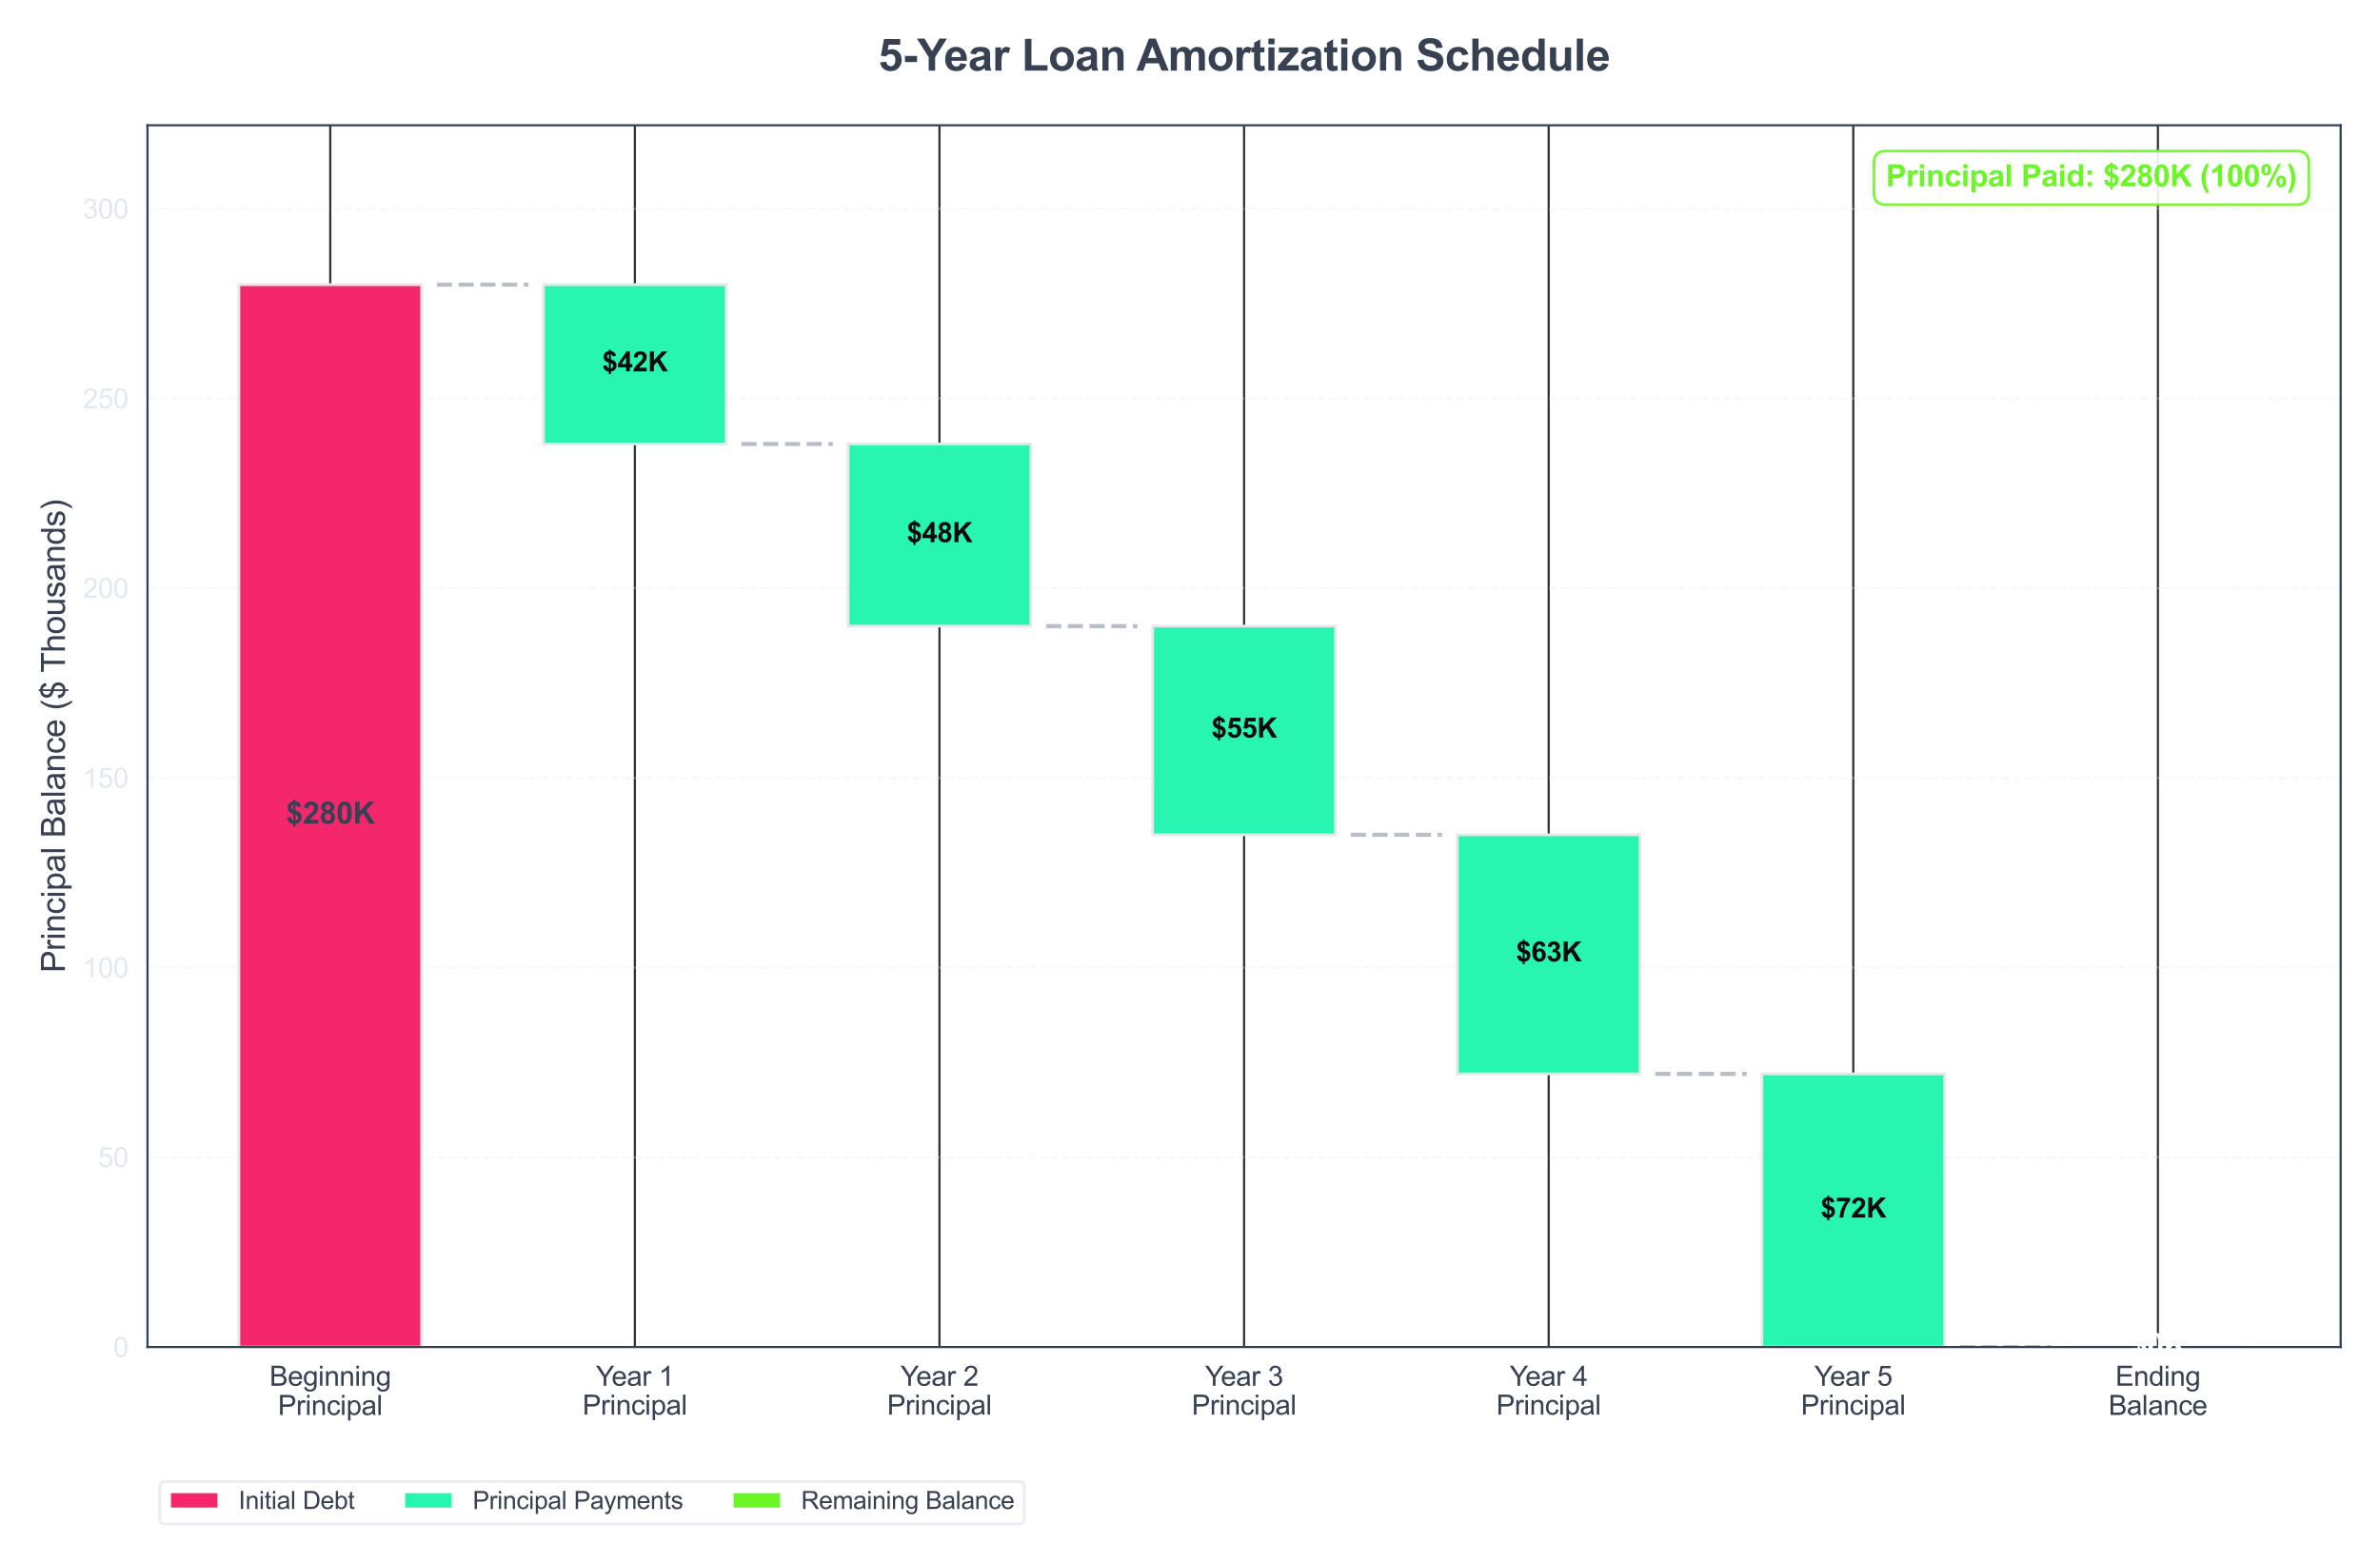 <?xml version="1.0" encoding="utf-8" standalone="no"?>
<!DOCTYPE svg PUBLIC "-//W3C//DTD SVG 1.1//EN"
  "http://www.w3.org/Graphics/SVG/1.1/DTD/svg11.dtd">
<svg xmlns:xlink="http://www.w3.org/1999/xlink" viewBox="0 0 871.169 572.297" xmlns="http://www.w3.org/2000/svg" version="1.1">
 <defs>
  <style type="text/css">*{stroke-linejoin: round; stroke-linecap: butt}</style>
 </defs>
 <g id="figure_1">
  <g id="patch_1">
   <path d="M 0 572.297 
L 871.169 572.297 
L 871.169 0 
L 0 0 
z
" style="fill: #ffffff"/>
  </g>
  <g id="axes_1">
   <g id="patch_2">
    <path d="M 53.989 493.132 
L 856.769 493.132 
L 856.769 45.852 
L 53.989 45.852 
z
" style="fill: #ffffff"/>
   </g>
   <g id="matplotlib.axis_1">
    <g id="xtick_1">
     <g id="line2d_1">
      <path d="M 120.887 493.132 
L 120.887 45.852 
" clip-path="url(#p5c706fb01f)" style="fill: none; stroke: #333333; stroke-width: 0.8; stroke-linecap: round"/>
     </g>
     <g id="text_1">
      <!-- Beginning -->
      <g style="fill: #374151" transform="translate(98.648 507.29) scale(0.1 -0.1)">
       <defs>
        <path id="ArialMT-42" d="M 469 0 
L 469 4581 
L 2188 4581 
Q 2713 4581 3030 4442 
Q 3347 4303 3526 4014 
Q 3706 3725 3706 3409 
Q 3706 3116 3547 2856 
Q 3388 2597 3066 2438 
Q 3481 2316 3704 2022 
Q 3928 1728 3928 1328 
Q 3928 1006 3792 729 
Q 3656 453 3456 303 
Q 3256 153 2954 76 
Q 2653 0 2216 0 
L 469 0 
z
M 1075 2656 
L 2066 2656 
Q 2469 2656 2644 2709 
Q 2875 2778 2992 2937 
Q 3109 3097 3109 3338 
Q 3109 3566 3000 3739 
Q 2891 3913 2687 3977 
Q 2484 4041 1991 4041 
L 1075 4041 
L 1075 2656 
z
M 1075 541 
L 2216 541 
Q 2509 541 2628 563 
Q 2838 600 2978 687 
Q 3119 775 3209 942 
Q 3300 1109 3300 1328 
Q 3300 1584 3169 1773 
Q 3038 1963 2805 2039 
Q 2572 2116 2134 2116 
L 1075 2116 
L 1075 541 
z
" transform="scale(0.016)"/>
        <path id="ArialMT-65" d="M 2694 1069 
L 3275 997 
Q 3138 488 2766 206 
Q 2394 -75 1816 -75 
Q 1088 -75 661 373 
Q 234 822 234 1631 
Q 234 2469 665 2931 
Q 1097 3394 1784 3394 
Q 2450 3394 2872 2941 
Q 3294 2488 3294 1666 
Q 3294 1616 3291 1516 
L 816 1516 
Q 847 969 1125 678 
Q 1403 388 1819 388 
Q 2128 388 2347 550 
Q 2566 713 2694 1069 
z
M 847 1978 
L 2700 1978 
Q 2663 2397 2488 2606 
Q 2219 2931 1791 2931 
Q 1403 2931 1139 2672 
Q 875 2413 847 1978 
z
" transform="scale(0.016)"/>
        <path id="ArialMT-67" d="M 319 -275 
L 866 -356 
Q 900 -609 1056 -725 
Q 1266 -881 1628 -881 
Q 2019 -881 2231 -725 
Q 2444 -569 2519 -288 
Q 2563 -116 2559 434 
Q 2191 0 1641 0 
Q 956 0 581 494 
Q 206 988 206 1678 
Q 206 2153 378 2554 
Q 550 2956 876 3175 
Q 1203 3394 1644 3394 
Q 2231 3394 2613 2919 
L 2613 3319 
L 3131 3319 
L 3131 450 
Q 3131 -325 2973 -648 
Q 2816 -972 2473 -1159 
Q 2131 -1347 1631 -1347 
Q 1038 -1347 672 -1080 
Q 306 -813 319 -275 
z
M 784 1719 
Q 784 1066 1043 766 
Q 1303 466 1694 466 
Q 2081 466 2343 764 
Q 2606 1063 2606 1700 
Q 2606 2309 2336 2618 
Q 2066 2928 1684 2928 
Q 1309 2928 1046 2623 
Q 784 2319 784 1719 
z
" transform="scale(0.016)"/>
        <path id="ArialMT-69" d="M 425 3934 
L 425 4581 
L 988 4581 
L 988 3934 
L 425 3934 
z
M 425 0 
L 425 3319 
L 988 3319 
L 988 0 
L 425 0 
z
" transform="scale(0.016)"/>
        <path id="ArialMT-6e" d="M 422 0 
L 422 3319 
L 928 3319 
L 928 2847 
Q 1294 3394 1984 3394 
Q 2284 3394 2536 3286 
Q 2788 3178 2913 3003 
Q 3038 2828 3088 2588 
Q 3119 2431 3119 2041 
L 3119 0 
L 2556 0 
L 2556 2019 
Q 2556 2363 2490 2533 
Q 2425 2703 2258 2804 
Q 2091 2906 1866 2906 
Q 1506 2906 1245 2678 
Q 984 2450 984 1813 
L 984 0 
L 422 0 
z
" transform="scale(0.016)"/>
       </defs>
       <use xlink:href="#ArialMT-42"/>
       <use xlink:href="#ArialMT-65" transform="translate(66.699 0)"/>
       <use xlink:href="#ArialMT-67" transform="translate(122.314 0)"/>
       <use xlink:href="#ArialMT-69" transform="translate(177.93 0)"/>
       <use xlink:href="#ArialMT-6e" transform="translate(200.146 0)"/>
       <use xlink:href="#ArialMT-6e" transform="translate(255.762 0)"/>
       <use xlink:href="#ArialMT-69" transform="translate(311.377 0)"/>
       <use xlink:href="#ArialMT-6e" transform="translate(333.594 0)"/>
       <use xlink:href="#ArialMT-67" transform="translate(389.209 0)"/>
      </g>
      <!-- Principal -->
      <g style="fill: #374151" transform="translate(101.713 517.984) scale(0.1 -0.1)">
       <defs>
        <path id="ArialMT-50" d="M 494 0 
L 494 4581 
L 2222 4581 
Q 2678 4581 2919 4538 
Q 3256 4481 3484 4323 
Q 3713 4166 3852 3881 
Q 3991 3597 3991 3256 
Q 3991 2672 3619 2267 
Q 3247 1863 2275 1863 
L 1100 1863 
L 1100 0 
L 494 0 
z
M 1100 2403 
L 2284 2403 
Q 2872 2403 3119 2622 
Q 3366 2841 3366 3238 
Q 3366 3525 3220 3729 
Q 3075 3934 2838 4000 
Q 2684 4041 2272 4041 
L 1100 4041 
L 1100 2403 
z
" transform="scale(0.016)"/>
        <path id="ArialMT-72" d="M 416 0 
L 416 3319 
L 922 3319 
L 922 2816 
Q 1116 3169 1280 3281 
Q 1444 3394 1641 3394 
Q 1925 3394 2219 3213 
L 2025 2691 
Q 1819 2813 1613 2813 
Q 1428 2813 1281 2702 
Q 1134 2591 1072 2394 
Q 978 2094 978 1738 
L 978 0 
L 416 0 
z
" transform="scale(0.016)"/>
        <path id="ArialMT-63" d="M 2588 1216 
L 3141 1144 
Q 3050 572 2676 248 
Q 2303 -75 1759 -75 
Q 1078 -75 664 370 
Q 250 816 250 1647 
Q 250 2184 428 2587 
Q 606 2991 970 3192 
Q 1334 3394 1763 3394 
Q 2303 3394 2647 3120 
Q 2991 2847 3088 2344 
L 2541 2259 
Q 2463 2594 2264 2762 
Q 2066 2931 1784 2931 
Q 1359 2931 1093 2626 
Q 828 2322 828 1663 
Q 828 994 1084 691 
Q 1341 388 1753 388 
Q 2084 388 2306 591 
Q 2528 794 2588 1216 
z
" transform="scale(0.016)"/>
        <path id="ArialMT-70" d="M 422 -1272 
L 422 3319 
L 934 3319 
L 934 2888 
Q 1116 3141 1344 3267 
Q 1572 3394 1897 3394 
Q 2322 3394 2647 3175 
Q 2972 2956 3137 2557 
Q 3303 2159 3303 1684 
Q 3303 1175 3120 767 
Q 2938 359 2589 142 
Q 2241 -75 1856 -75 
Q 1575 -75 1351 44 
Q 1128 163 984 344 
L 984 -1272 
L 422 -1272 
z
M 931 1641 
Q 931 1000 1190 694 
Q 1450 388 1819 388 
Q 2194 388 2461 705 
Q 2728 1022 2728 1688 
Q 2728 2322 2467 2637 
Q 2206 2953 1844 2953 
Q 1484 2953 1207 2617 
Q 931 2281 931 1641 
z
" transform="scale(0.016)"/>
        <path id="ArialMT-61" d="M 2588 409 
Q 2275 144 1986 34 
Q 1697 -75 1366 -75 
Q 819 -75 525 192 
Q 231 459 231 875 
Q 231 1119 342 1320 
Q 453 1522 633 1644 
Q 813 1766 1038 1828 
Q 1203 1872 1538 1913 
Q 2219 1994 2541 2106 
Q 2544 2222 2544 2253 
Q 2544 2597 2384 2738 
Q 2169 2928 1744 2928 
Q 1347 2928 1158 2789 
Q 969 2650 878 2297 
L 328 2372 
Q 403 2725 575 2942 
Q 747 3159 1072 3276 
Q 1397 3394 1825 3394 
Q 2250 3394 2515 3294 
Q 2781 3194 2906 3042 
Q 3031 2891 3081 2659 
Q 3109 2516 3109 2141 
L 3109 1391 
Q 3109 606 3145 398 
Q 3181 191 3288 0 
L 2700 0 
Q 2613 175 2588 409 
z
M 2541 1666 
Q 2234 1541 1622 1453 
Q 1275 1403 1131 1340 
Q 988 1278 909 1158 
Q 831 1038 831 891 
Q 831 666 1001 516 
Q 1172 366 1500 366 
Q 1825 366 2078 508 
Q 2331 650 2450 897 
Q 2541 1088 2541 1459 
L 2541 1666 
z
" transform="scale(0.016)"/>
        <path id="ArialMT-6c" d="M 409 0 
L 409 4581 
L 972 4581 
L 972 0 
L 409 0 
z
" transform="scale(0.016)"/>
       </defs>
       <use xlink:href="#ArialMT-50"/>
       <use xlink:href="#ArialMT-72" transform="translate(66.699 0)"/>
       <use xlink:href="#ArialMT-69" transform="translate(100 0)"/>
       <use xlink:href="#ArialMT-6e" transform="translate(122.217 0)"/>
       <use xlink:href="#ArialMT-63" transform="translate(177.832 0)"/>
       <use xlink:href="#ArialMT-69" transform="translate(227.832 0)"/>
       <use xlink:href="#ArialMT-70" transform="translate(250.049 0)"/>
       <use xlink:href="#ArialMT-61" transform="translate(305.664 0)"/>
       <use xlink:href="#ArialMT-6c" transform="translate(361.279 0)"/>
      </g>
     </g>
    </g>
    <g id="xtick_2">
     <g id="line2d_2">
      <path d="M 232.385 493.132 
L 232.385 45.852 
" clip-path="url(#p5c706fb01f)" style="fill: none; stroke: #333333; stroke-width: 0.8; stroke-linecap: round"/>
     </g>
     <g id="text_2">
      <!-- Year 1 -->
      <g style="fill: #374151" transform="translate(218.11 507.29) scale(0.1 -0.1)">
       <defs>
        <path id="ArialMT-59" d="M 1784 0 
L 1784 1941 
L 19 4581 
L 756 4581 
L 1659 3200 
Q 1909 2813 2125 2425 
Q 2331 2784 2625 3234 
L 3513 4581 
L 4219 4581 
L 2391 1941 
L 2391 0 
L 1784 0 
z
" transform="scale(0.016)"/>
        <path id="ArialMT-20" transform="scale(0.016)"/>
        <path id="ArialMT-31" d="M 2384 0 
L 1822 0 
L 1822 3584 
Q 1619 3391 1289 3197 
Q 959 3003 697 2906 
L 697 3450 
Q 1169 3672 1522 3987 
Q 1875 4303 2022 4600 
L 2384 4600 
L 2384 0 
z
" transform="scale(0.016)"/>
       </defs>
       <use xlink:href="#ArialMT-59"/>
       <use xlink:href="#ArialMT-65" transform="translate(57.574 0)"/>
       <use xlink:href="#ArialMT-61" transform="translate(113.189 0)"/>
       <use xlink:href="#ArialMT-72" transform="translate(168.805 0)"/>
       <use xlink:href="#ArialMT-20" transform="translate(202.105 0)"/>
       <use xlink:href="#ArialMT-31" transform="translate(229.889 0)"/>
      </g>
      <!-- Principal -->
      <g style="fill: #374151" transform="translate(213.21 517.867) scale(0.1 -0.1)">
       <use xlink:href="#ArialMT-50"/>
       <use xlink:href="#ArialMT-72" transform="translate(66.699 0)"/>
       <use xlink:href="#ArialMT-69" transform="translate(100 0)"/>
       <use xlink:href="#ArialMT-6e" transform="translate(122.217 0)"/>
       <use xlink:href="#ArialMT-63" transform="translate(177.832 0)"/>
       <use xlink:href="#ArialMT-69" transform="translate(227.832 0)"/>
       <use xlink:href="#ArialMT-70" transform="translate(250.049 0)"/>
       <use xlink:href="#ArialMT-61" transform="translate(305.664 0)"/>
       <use xlink:href="#ArialMT-6c" transform="translate(361.279 0)"/>
      </g>
     </g>
    </g>
    <g id="xtick_3">
     <g id="line2d_3">
      <path d="M 343.882 493.132 
L 343.882 45.852 
" clip-path="url(#p5c706fb01f)" style="fill: none; stroke: #333333; stroke-width: 0.8; stroke-linecap: round"/>
     </g>
     <g id="text_3">
      <!-- Year 2 -->
      <g style="fill: #374151" transform="translate(329.608 507.29) scale(0.1 -0.1)">
       <defs>
        <path id="ArialMT-32" d="M 3222 541 
L 3222 0 
L 194 0 
Q 188 203 259 391 
Q 375 700 629 1000 
Q 884 1300 1366 1694 
Q 2113 2306 2375 2664 
Q 2638 3022 2638 3341 
Q 2638 3675 2398 3904 
Q 2159 4134 1775 4134 
Q 1369 4134 1125 3890 
Q 881 3647 878 3216 
L 300 3275 
Q 359 3922 746 4261 
Q 1134 4600 1788 4600 
Q 2447 4600 2831 4234 
Q 3216 3869 3216 3328 
Q 3216 3053 3103 2787 
Q 2991 2522 2730 2228 
Q 2469 1934 1863 1422 
Q 1356 997 1212 845 
Q 1069 694 975 541 
L 3222 541 
z
" transform="scale(0.016)"/>
       </defs>
       <use xlink:href="#ArialMT-59"/>
       <use xlink:href="#ArialMT-65" transform="translate(57.574 0)"/>
       <use xlink:href="#ArialMT-61" transform="translate(113.189 0)"/>
       <use xlink:href="#ArialMT-72" transform="translate(168.805 0)"/>
       <use xlink:href="#ArialMT-20" transform="translate(202.105 0)"/>
       <use xlink:href="#ArialMT-32" transform="translate(229.889 0)"/>
      </g>
      <!-- Principal -->
      <g style="fill: #374151" transform="translate(324.708 517.867) scale(0.1 -0.1)">
       <use xlink:href="#ArialMT-50"/>
       <use xlink:href="#ArialMT-72" transform="translate(66.699 0)"/>
       <use xlink:href="#ArialMT-69" transform="translate(100 0)"/>
       <use xlink:href="#ArialMT-6e" transform="translate(122.217 0)"/>
       <use xlink:href="#ArialMT-63" transform="translate(177.832 0)"/>
       <use xlink:href="#ArialMT-69" transform="translate(227.832 0)"/>
       <use xlink:href="#ArialMT-70" transform="translate(250.049 0)"/>
       <use xlink:href="#ArialMT-61" transform="translate(305.664 0)"/>
       <use xlink:href="#ArialMT-6c" transform="translate(361.279 0)"/>
      </g>
     </g>
    </g>
    <g id="xtick_4">
     <g id="line2d_4">
      <path d="M 455.379 493.132 
L 455.379 45.852 
" clip-path="url(#p5c706fb01f)" style="fill: none; stroke: #333333; stroke-width: 0.8; stroke-linecap: round"/>
     </g>
     <g id="text_4">
      <!-- Year 3 -->
      <g style="fill: #374151" transform="translate(441.105 507.29) scale(0.1 -0.1)">
       <defs>
        <path id="ArialMT-33" d="M 269 1209 
L 831 1284 
Q 928 806 1161 595 
Q 1394 384 1728 384 
Q 2125 384 2398 659 
Q 2672 934 2672 1341 
Q 2672 1728 2419 1979 
Q 2166 2231 1775 2231 
Q 1616 2231 1378 2169 
L 1441 2663 
Q 1497 2656 1531 2656 
Q 1891 2656 2178 2843 
Q 2466 3031 2466 3422 
Q 2466 3731 2256 3934 
Q 2047 4138 1716 4138 
Q 1388 4138 1169 3931 
Q 950 3725 888 3313 
L 325 3413 
Q 428 3978 793 4289 
Q 1159 4600 1703 4600 
Q 2078 4600 2393 4439 
Q 2709 4278 2876 4000 
Q 3044 3722 3044 3409 
Q 3044 3113 2884 2869 
Q 2725 2625 2413 2481 
Q 2819 2388 3044 2092 
Q 3269 1797 3269 1353 
Q 3269 753 2831 336 
Q 2394 -81 1725 -81 
Q 1122 -81 723 278 
Q 325 638 269 1209 
z
" transform="scale(0.016)"/>
       </defs>
       <use xlink:href="#ArialMT-59"/>
       <use xlink:href="#ArialMT-65" transform="translate(57.574 0)"/>
       <use xlink:href="#ArialMT-61" transform="translate(113.189 0)"/>
       <use xlink:href="#ArialMT-72" transform="translate(168.805 0)"/>
       <use xlink:href="#ArialMT-20" transform="translate(202.105 0)"/>
       <use xlink:href="#ArialMT-33" transform="translate(229.889 0)"/>
      </g>
      <!-- Principal -->
      <g style="fill: #374151" transform="translate(436.205 517.867) scale(0.1 -0.1)">
       <use xlink:href="#ArialMT-50"/>
       <use xlink:href="#ArialMT-72" transform="translate(66.699 0)"/>
       <use xlink:href="#ArialMT-69" transform="translate(100 0)"/>
       <use xlink:href="#ArialMT-6e" transform="translate(122.217 0)"/>
       <use xlink:href="#ArialMT-63" transform="translate(177.832 0)"/>
       <use xlink:href="#ArialMT-69" transform="translate(227.832 0)"/>
       <use xlink:href="#ArialMT-70" transform="translate(250.049 0)"/>
       <use xlink:href="#ArialMT-61" transform="translate(305.664 0)"/>
       <use xlink:href="#ArialMT-6c" transform="translate(361.279 0)"/>
      </g>
     </g>
    </g>
    <g id="xtick_5">
     <g id="line2d_5">
      <path d="M 566.876 493.132 
L 566.876 45.852 
" clip-path="url(#p5c706fb01f)" style="fill: none; stroke: #333333; stroke-width: 0.8; stroke-linecap: round"/>
     </g>
     <g id="text_5">
      <!-- Year 4 -->
      <g style="fill: #374151" transform="translate(552.602 507.29) scale(0.1 -0.1)">
       <defs>
        <path id="ArialMT-34" d="M 2069 0 
L 2069 1097 
L 81 1097 
L 81 1613 
L 2172 4581 
L 2631 4581 
L 2631 1613 
L 3250 1613 
L 3250 1097 
L 2631 1097 
L 2631 0 
L 2069 0 
z
M 2069 1613 
L 2069 3678 
L 634 1613 
L 2069 1613 
z
" transform="scale(0.016)"/>
       </defs>
       <use xlink:href="#ArialMT-59"/>
       <use xlink:href="#ArialMT-65" transform="translate(57.574 0)"/>
       <use xlink:href="#ArialMT-61" transform="translate(113.189 0)"/>
       <use xlink:href="#ArialMT-72" transform="translate(168.805 0)"/>
       <use xlink:href="#ArialMT-20" transform="translate(202.105 0)"/>
       <use xlink:href="#ArialMT-34" transform="translate(229.889 0)"/>
      </g>
      <!-- Principal -->
      <g style="fill: #374151" transform="translate(547.702 517.867) scale(0.1 -0.1)">
       <use xlink:href="#ArialMT-50"/>
       <use xlink:href="#ArialMT-72" transform="translate(66.699 0)"/>
       <use xlink:href="#ArialMT-69" transform="translate(100 0)"/>
       <use xlink:href="#ArialMT-6e" transform="translate(122.217 0)"/>
       <use xlink:href="#ArialMT-63" transform="translate(177.832 0)"/>
       <use xlink:href="#ArialMT-69" transform="translate(227.832 0)"/>
       <use xlink:href="#ArialMT-70" transform="translate(250.049 0)"/>
       <use xlink:href="#ArialMT-61" transform="translate(305.664 0)"/>
       <use xlink:href="#ArialMT-6c" transform="translate(361.279 0)"/>
      </g>
     </g>
    </g>
    <g id="xtick_6">
     <g id="line2d_6">
      <path d="M 678.374 493.132 
L 678.374 45.852 
" clip-path="url(#p5c706fb01f)" style="fill: none; stroke: #333333; stroke-width: 0.8; stroke-linecap: round"/>
     </g>
     <g id="text_6">
      <!-- Year 5 -->
      <g style="fill: #374151" transform="translate(664.099 507.29) scale(0.1 -0.1)">
       <defs>
        <path id="ArialMT-35" d="M 266 1200 
L 856 1250 
Q 922 819 1161 601 
Q 1400 384 1738 384 
Q 2144 384 2425 690 
Q 2706 997 2706 1503 
Q 2706 1984 2436 2262 
Q 2166 2541 1728 2541 
Q 1456 2541 1237 2417 
Q 1019 2294 894 2097 
L 366 2166 
L 809 4519 
L 3088 4519 
L 3088 3981 
L 1259 3981 
L 1013 2750 
Q 1425 3038 1878 3038 
Q 2478 3038 2890 2622 
Q 3303 2206 3303 1553 
Q 3303 931 2941 478 
Q 2500 -78 1738 -78 
Q 1113 -78 717 272 
Q 322 622 266 1200 
z
" transform="scale(0.016)"/>
       </defs>
       <use xlink:href="#ArialMT-59"/>
       <use xlink:href="#ArialMT-65" transform="translate(57.574 0)"/>
       <use xlink:href="#ArialMT-61" transform="translate(113.189 0)"/>
       <use xlink:href="#ArialMT-72" transform="translate(168.805 0)"/>
       <use xlink:href="#ArialMT-20" transform="translate(202.105 0)"/>
       <use xlink:href="#ArialMT-35" transform="translate(229.889 0)"/>
      </g>
      <!-- Principal -->
      <g style="fill: #374151" transform="translate(659.199 517.867) scale(0.1 -0.1)">
       <use xlink:href="#ArialMT-50"/>
       <use xlink:href="#ArialMT-72" transform="translate(66.699 0)"/>
       <use xlink:href="#ArialMT-69" transform="translate(100 0)"/>
       <use xlink:href="#ArialMT-6e" transform="translate(122.217 0)"/>
       <use xlink:href="#ArialMT-63" transform="translate(177.832 0)"/>
       <use xlink:href="#ArialMT-69" transform="translate(227.832 0)"/>
       <use xlink:href="#ArialMT-70" transform="translate(250.049 0)"/>
       <use xlink:href="#ArialMT-61" transform="translate(305.664 0)"/>
       <use xlink:href="#ArialMT-6c" transform="translate(361.279 0)"/>
      </g>
     </g>
    </g>
    <g id="xtick_7">
     <g id="line2d_7">
      <path d="M 789.871 493.132 
L 789.871 45.852 
" clip-path="url(#p5c706fb01f)" style="fill: none; stroke: #333333; stroke-width: 0.8; stroke-linecap: round"/>
     </g>
     <g id="text_7">
      <!-- Ending -->
      <g style="fill: #374151" transform="translate(774.303 507.29) scale(0.1 -0.1)">
       <defs>
        <path id="ArialMT-45" d="M 506 0 
L 506 4581 
L 3819 4581 
L 3819 4041 
L 1113 4041 
L 1113 2638 
L 3647 2638 
L 3647 2100 
L 1113 2100 
L 1113 541 
L 3925 541 
L 3925 0 
L 506 0 
z
" transform="scale(0.016)"/>
        <path id="ArialMT-64" d="M 2575 0 
L 2575 419 
Q 2259 -75 1647 -75 
Q 1250 -75 917 144 
Q 584 363 401 755 
Q 219 1147 219 1656 
Q 219 2153 384 2558 
Q 550 2963 881 3178 
Q 1213 3394 1622 3394 
Q 1922 3394 2156 3267 
Q 2391 3141 2538 2938 
L 2538 4581 
L 3097 4581 
L 3097 0 
L 2575 0 
z
M 797 1656 
Q 797 1019 1065 703 
Q 1334 388 1700 388 
Q 2069 388 2326 689 
Q 2584 991 2584 1609 
Q 2584 2291 2321 2609 
Q 2059 2928 1675 2928 
Q 1300 2928 1048 2622 
Q 797 2316 797 1656 
z
" transform="scale(0.016)"/>
       </defs>
       <use xlink:href="#ArialMT-45"/>
       <use xlink:href="#ArialMT-6e" transform="translate(66.699 0)"/>
       <use xlink:href="#ArialMT-64" transform="translate(122.314 0)"/>
       <use xlink:href="#ArialMT-69" transform="translate(177.93 0)"/>
       <use xlink:href="#ArialMT-6e" transform="translate(200.146 0)"/>
       <use xlink:href="#ArialMT-67" transform="translate(255.762 0)"/>
      </g>
      <!-- Balance -->
      <g style="fill: #374151" transform="translate(771.803 517.984) scale(0.1 -0.1)">
       <use xlink:href="#ArialMT-42"/>
       <use xlink:href="#ArialMT-61" transform="translate(66.699 0)"/>
       <use xlink:href="#ArialMT-6c" transform="translate(122.314 0)"/>
       <use xlink:href="#ArialMT-61" transform="translate(144.531 0)"/>
       <use xlink:href="#ArialMT-6e" transform="translate(200.146 0)"/>
       <use xlink:href="#ArialMT-63" transform="translate(255.762 0)"/>
       <use xlink:href="#ArialMT-65" transform="translate(305.762 0)"/>
      </g>
     </g>
    </g>
   </g>
   <g id="matplotlib.axis_2">
    <g id="ytick_1">
     <g id="line2d_8">
      <path d="M 53.989 493.132 
L 856.769 493.132 
" clip-path="url(#p5c706fb01f)" style="fill: none; stroke-dasharray: 2.96,1.28; stroke-dashoffset: 0; stroke: #e5e7eb; stroke-opacity: 0.3; stroke-width: 0.8"/>
     </g>
     <g id="text_8">
      <!-- 0 -->
      <g style="fill: #e2e8f0" transform="translate(41.428 496.711) scale(0.1 -0.1)">
       <defs>
        <path id="ArialMT-30" d="M 266 2259 
Q 266 3072 433 3567 
Q 600 4063 929 4331 
Q 1259 4600 1759 4600 
Q 2128 4600 2406 4451 
Q 2684 4303 2865 4023 
Q 3047 3744 3150 3342 
Q 3253 2941 3253 2259 
Q 3253 1453 3087 958 
Q 2922 463 2592 192 
Q 2263 -78 1759 -78 
Q 1097 -78 719 397 
Q 266 969 266 2259 
z
M 844 2259 
Q 844 1131 1108 757 
Q 1372 384 1759 384 
Q 2147 384 2411 759 
Q 2675 1134 2675 2259 
Q 2675 3391 2411 3762 
Q 2147 4134 1753 4134 
Q 1366 4134 1134 3806 
Q 844 3388 844 2259 
z
" transform="scale(0.016)"/>
       </defs>
       <use xlink:href="#ArialMT-30"/>
      </g>
     </g>
    </g>
    <g id="ytick_2">
     <g id="line2d_9">
      <path d="M 53.989 423.679 
L 856.769 423.679 
" clip-path="url(#p5c706fb01f)" style="fill: none; stroke-dasharray: 2.96,1.28; stroke-dashoffset: 0; stroke: #e5e7eb; stroke-opacity: 0.3; stroke-width: 0.8"/>
     </g>
     <g id="text_9">
      <!-- 50 -->
      <g style="fill: #e2e8f0" transform="translate(35.867 427.258) scale(0.1 -0.1)">
       <use xlink:href="#ArialMT-35"/>
       <use xlink:href="#ArialMT-30" transform="translate(55.615 0)"/>
      </g>
     </g>
    </g>
    <g id="ytick_3">
     <g id="line2d_10">
      <path d="M 53.989 354.226 
L 856.769 354.226 
" clip-path="url(#p5c706fb01f)" style="fill: none; stroke-dasharray: 2.96,1.28; stroke-dashoffset: 0; stroke: #e5e7eb; stroke-opacity: 0.3; stroke-width: 0.8"/>
     </g>
     <g id="text_10">
      <!-- 100 -->
      <g style="fill: #e2e8f0" transform="translate(30.306 357.805) scale(0.1 -0.1)">
       <use xlink:href="#ArialMT-31"/>
       <use xlink:href="#ArialMT-30" transform="translate(55.615 0)"/>
       <use xlink:href="#ArialMT-30" transform="translate(111.23 0)"/>
      </g>
     </g>
    </g>
    <g id="ytick_4">
     <g id="line2d_11">
      <path d="M 53.989 284.772 
L 856.769 284.772 
" clip-path="url(#p5c706fb01f)" style="fill: none; stroke-dasharray: 2.96,1.28; stroke-dashoffset: 0; stroke: #e5e7eb; stroke-opacity: 0.3; stroke-width: 0.8"/>
     </g>
     <g id="text_11">
      <!-- 150 -->
      <g style="fill: #e2e8f0" transform="translate(30.306 288.351) scale(0.1 -0.1)">
       <use xlink:href="#ArialMT-31"/>
       <use xlink:href="#ArialMT-35" transform="translate(55.615 0)"/>
       <use xlink:href="#ArialMT-30" transform="translate(111.23 0)"/>
      </g>
     </g>
    </g>
    <g id="ytick_5">
     <g id="line2d_12">
      <path d="M 53.989 215.319 
L 856.769 215.319 
" clip-path="url(#p5c706fb01f)" style="fill: none; stroke-dasharray: 2.96,1.28; stroke-dashoffset: 0; stroke: #e5e7eb; stroke-opacity: 0.3; stroke-width: 0.8"/>
     </g>
     <g id="text_12">
      <!-- 200 -->
      <g style="fill: #e2e8f0" transform="translate(30.306 218.898) scale(0.1 -0.1)">
       <use xlink:href="#ArialMT-32"/>
       <use xlink:href="#ArialMT-30" transform="translate(55.615 0)"/>
       <use xlink:href="#ArialMT-30" transform="translate(111.23 0)"/>
      </g>
     </g>
    </g>
    <g id="ytick_6">
     <g id="line2d_13">
      <path d="M 53.989 145.865 
L 856.769 145.865 
" clip-path="url(#p5c706fb01f)" style="fill: none; stroke-dasharray: 2.96,1.28; stroke-dashoffset: 0; stroke: #e5e7eb; stroke-opacity: 0.3; stroke-width: 0.8"/>
     </g>
     <g id="text_13">
      <!-- 250 -->
      <g style="fill: #e2e8f0" transform="translate(30.306 149.444) scale(0.1 -0.1)">
       <use xlink:href="#ArialMT-32"/>
       <use xlink:href="#ArialMT-35" transform="translate(55.615 0)"/>
       <use xlink:href="#ArialMT-30" transform="translate(111.23 0)"/>
      </g>
     </g>
    </g>
    <g id="ytick_7">
     <g id="line2d_14">
      <path d="M 53.989 76.412 
L 856.769 76.412 
" clip-path="url(#p5c706fb01f)" style="fill: none; stroke-dasharray: 2.96,1.28; stroke-dashoffset: 0; stroke: #e5e7eb; stroke-opacity: 0.3; stroke-width: 0.8"/>
     </g>
     <g id="text_14">
      <!-- 300 -->
      <g style="fill: #e2e8f0" transform="translate(30.306 79.991) scale(0.1 -0.1)">
       <use xlink:href="#ArialMT-33"/>
       <use xlink:href="#ArialMT-30" transform="translate(55.615 0)"/>
       <use xlink:href="#ArialMT-30" transform="translate(111.23 0)"/>
      </g>
     </g>
    </g>
    <g id="text_15">
     <!-- Principal Balance ($ Thousands) -->
     <g style="fill: #374151" transform="translate(23.781 356.095) rotate(-90) scale(0.12 -0.12)">
      <defs>
       <path id="ArialMT-28" d="M 1497 -1347 
Q 1031 -759 709 28 
Q 388 816 388 1659 
Q 388 2403 628 3084 
Q 909 3875 1497 4659 
L 1900 4659 
Q 1522 4009 1400 3731 
Q 1209 3300 1100 2831 
Q 966 2247 966 1656 
Q 966 153 1900 -1347 
L 1497 -1347 
z
" transform="scale(0.016)"/>
       <path id="ArialMT-24" d="M 1594 -659 
L 1594 -97 
Q 1172 -44 908 92 
Q 644 228 451 531 
Q 259 834 228 1272 
L 794 1378 
Q 859 925 1025 713 
Q 1263 413 1594 378 
L 1594 2169 
Q 1247 2234 884 2438 
Q 616 2588 470 2853 
Q 325 3119 325 3456 
Q 325 4056 750 4428 
Q 1034 4678 1594 4734 
L 1594 5003 
L 1925 5003 
L 1925 4734 
Q 2416 4688 2703 4447 
Q 3072 4141 3147 3606 
L 2566 3519 
Q 2516 3850 2358 4026 
Q 2200 4203 1925 4259 
L 1925 2638 
Q 2350 2531 2488 2472 
Q 2750 2356 2915 2190 
Q 3081 2025 3170 1797 
Q 3259 1569 3259 1303 
Q 3259 719 2887 328 
Q 2516 -63 1925 -91 
L 1925 -659 
L 1594 -659 
z
M 1594 4266 
Q 1266 4216 1077 4003 
Q 888 3791 888 3500 
Q 888 3213 1048 3019 
Q 1209 2825 1594 2709 
L 1594 4266 
z
M 1925 378 
Q 2253 419 2467 662 
Q 2681 906 2681 1266 
Q 2681 1572 2529 1758 
Q 2378 1944 1925 2091 
L 1925 378 
z
" transform="scale(0.016)"/>
       <path id="ArialMT-54" d="M 1659 0 
L 1659 4041 
L 150 4041 
L 150 4581 
L 3781 4581 
L 3781 4041 
L 2266 4041 
L 2266 0 
L 1659 0 
z
" transform="scale(0.016)"/>
       <path id="ArialMT-68" d="M 422 0 
L 422 4581 
L 984 4581 
L 984 2938 
Q 1378 3394 1978 3394 
Q 2347 3394 2619 3248 
Q 2891 3103 3008 2847 
Q 3125 2591 3125 2103 
L 3125 0 
L 2563 0 
L 2563 2103 
Q 2563 2525 2380 2717 
Q 2197 2909 1863 2909 
Q 1613 2909 1392 2779 
Q 1172 2650 1078 2428 
Q 984 2206 984 1816 
L 984 0 
L 422 0 
z
" transform="scale(0.016)"/>
       <path id="ArialMT-6f" d="M 213 1659 
Q 213 2581 725 3025 
Q 1153 3394 1769 3394 
Q 2453 3394 2887 2945 
Q 3322 2497 3322 1706 
Q 3322 1066 3130 698 
Q 2938 331 2570 128 
Q 2203 -75 1769 -75 
Q 1072 -75 642 372 
Q 213 819 213 1659 
z
M 791 1659 
Q 791 1022 1069 705 
Q 1347 388 1769 388 
Q 2188 388 2466 706 
Q 2744 1025 2744 1678 
Q 2744 2294 2464 2611 
Q 2184 2928 1769 2928 
Q 1347 2928 1069 2612 
Q 791 2297 791 1659 
z
" transform="scale(0.016)"/>
       <path id="ArialMT-75" d="M 2597 0 
L 2597 488 
Q 2209 -75 1544 -75 
Q 1250 -75 995 37 
Q 741 150 617 320 
Q 494 491 444 738 
Q 409 903 409 1263 
L 409 3319 
L 972 3319 
L 972 1478 
Q 972 1038 1006 884 
Q 1059 663 1231 536 
Q 1403 409 1656 409 
Q 1909 409 2131 539 
Q 2353 669 2445 892 
Q 2538 1116 2538 1541 
L 2538 3319 
L 3100 3319 
L 3100 0 
L 2597 0 
z
" transform="scale(0.016)"/>
       <path id="ArialMT-73" d="M 197 991 
L 753 1078 
Q 800 744 1014 566 
Q 1228 388 1613 388 
Q 2000 388 2187 545 
Q 2375 703 2375 916 
Q 2375 1106 2209 1216 
Q 2094 1291 1634 1406 
Q 1016 1563 777 1677 
Q 538 1791 414 1992 
Q 291 2194 291 2438 
Q 291 2659 392 2848 
Q 494 3038 669 3163 
Q 800 3259 1026 3326 
Q 1253 3394 1513 3394 
Q 1903 3394 2198 3281 
Q 2494 3169 2634 2976 
Q 2775 2784 2828 2463 
L 2278 2388 
Q 2241 2644 2061 2787 
Q 1881 2931 1553 2931 
Q 1166 2931 1000 2803 
Q 834 2675 834 2503 
Q 834 2394 903 2306 
Q 972 2216 1119 2156 
Q 1203 2125 1616 2013 
Q 2213 1853 2448 1751 
Q 2684 1650 2818 1456 
Q 2953 1263 2953 975 
Q 2953 694 2789 445 
Q 2625 197 2315 61 
Q 2006 -75 1616 -75 
Q 969 -75 630 194 
Q 291 463 197 991 
z
" transform="scale(0.016)"/>
       <path id="ArialMT-29" d="M 791 -1347 
L 388 -1347 
Q 1322 153 1322 1656 
Q 1322 2244 1188 2822 
Q 1081 3291 891 3722 
Q 769 4003 388 4659 
L 791 4659 
Q 1378 3875 1659 3084 
Q 1900 2403 1900 1659 
Q 1900 816 1576 28 
Q 1253 -759 791 -1347 
z
" transform="scale(0.016)"/>
      </defs>
      <use xlink:href="#ArialMT-50"/>
      <use xlink:href="#ArialMT-72" transform="translate(66.699 0)"/>
      <use xlink:href="#ArialMT-69" transform="translate(100 0)"/>
      <use xlink:href="#ArialMT-6e" transform="translate(122.217 0)"/>
      <use xlink:href="#ArialMT-63" transform="translate(177.832 0)"/>
      <use xlink:href="#ArialMT-69" transform="translate(227.832 0)"/>
      <use xlink:href="#ArialMT-70" transform="translate(250.049 0)"/>
      <use xlink:href="#ArialMT-61" transform="translate(305.664 0)"/>
      <use xlink:href="#ArialMT-6c" transform="translate(361.279 0)"/>
      <use xlink:href="#ArialMT-20" transform="translate(383.496 0)"/>
      <use xlink:href="#ArialMT-42" transform="translate(411.279 0)"/>
      <use xlink:href="#ArialMT-61" transform="translate(477.979 0)"/>
      <use xlink:href="#ArialMT-6c" transform="translate(533.594 0)"/>
      <use xlink:href="#ArialMT-61" transform="translate(555.811 0)"/>
      <use xlink:href="#ArialMT-6e" transform="translate(611.426 0)"/>
      <use xlink:href="#ArialMT-63" transform="translate(667.041 0)"/>
      <use xlink:href="#ArialMT-65" transform="translate(717.041 0)"/>
      <use xlink:href="#ArialMT-20" transform="translate(772.656 0)"/>
      <use xlink:href="#ArialMT-28" transform="translate(800.439 0)"/>
      <use xlink:href="#ArialMT-24" transform="translate(833.74 0)"/>
      <use xlink:href="#ArialMT-20" transform="translate(889.355 0)"/>
      <use xlink:href="#ArialMT-54" transform="translate(915.389 0)"/>
      <use xlink:href="#ArialMT-68" transform="translate(976.473 0)"/>
      <use xlink:href="#ArialMT-6f" transform="translate(1032.088 0)"/>
      <use xlink:href="#ArialMT-75" transform="translate(1087.703 0)"/>
      <use xlink:href="#ArialMT-73" transform="translate(1143.318 0)"/>
      <use xlink:href="#ArialMT-61" transform="translate(1193.318 0)"/>
      <use xlink:href="#ArialMT-6e" transform="translate(1248.934 0)"/>
      <use xlink:href="#ArialMT-64" transform="translate(1304.549 0)"/>
      <use xlink:href="#ArialMT-73" transform="translate(1360.164 0)"/>
      <use xlink:href="#ArialMT-29" transform="translate(1410.164 0)"/>
     </g>
    </g>
   </g>
   <g id="patch_3">
    <path d="M 87.438 493.132 
L 154.337 493.132 
L 154.337 104.193 
L 87.438 104.193 
z
" clip-path="url(#p5c706fb01f)" style="fill: #f5276c; stroke: #e5e7eb; stroke-linejoin: miter"/>
   </g>
   <g id="patch_4">
    <path d="M 198.935 162.534 
L 265.834 162.534 
L 265.834 104.193 
L 198.935 104.193 
z
" clip-path="url(#p5c706fb01f)" style="fill: #27f5b0; stroke: #e5e7eb; stroke-linejoin: miter"/>
   </g>
   <g id="patch_5">
    <path d="M 310.433 229.21 
L 377.331 229.21 
L 377.331 162.534 
L 310.433 162.534 
z
" clip-path="url(#p5c706fb01f)" style="fill: #27f5b0; stroke: #e5e7eb; stroke-linejoin: miter"/>
   </g>
   <g id="patch_6">
    <path d="M 421.93 305.608 
L 488.828 305.608 
L 488.828 229.21 
L 421.93 229.21 
z
" clip-path="url(#p5c706fb01f)" style="fill: #27f5b0; stroke: #e5e7eb; stroke-linejoin: miter"/>
   </g>
   <g id="patch_7">
    <path d="M 533.427 393.12 
L 600.325 393.12 
L 600.325 305.608 
L 533.427 305.608 
z
" clip-path="url(#p5c706fb01f)" style="fill: #27f5b0; stroke: #e5e7eb; stroke-linejoin: miter"/>
   </g>
   <g id="patch_8">
    <path d="M 644.924 493.132 
L 711.823 493.132 
L 711.823 393.12 
L 644.924 393.12 
z
" clip-path="url(#p5c706fb01f)" style="fill: #27f5b0; stroke: #e5e7eb; stroke-linejoin: miter"/>
   </g>
   <g id="patch_9">
    <path d="M 756.422 493.132 
L 823.32 493.132 
L 823.32 493.132 
L 756.422 493.132 
z
" clip-path="url(#p5c706fb01f)" style="fill: #6cf527; stroke: #e5e7eb; stroke-linejoin: miter"/>
   </g>
   <g id="line2d_15">
    <path d="M 159.911 104.193 
L 193.361 104.193 
" clip-path="url(#p5c706fb01f)" style="fill: none; stroke-dasharray: 5.55,2.4; stroke-dashoffset: 0; stroke: #9ca3af; stroke-opacity: 0.7; stroke-width: 1.5"/>
   </g>
   <g id="line2d_16">
    <path d="M 271.409 162.534 
L 304.858 162.534 
" clip-path="url(#p5c706fb01f)" style="fill: none; stroke-dasharray: 5.55,2.4; stroke-dashoffset: 0; stroke: #9ca3af; stroke-opacity: 0.7; stroke-width: 1.5"/>
   </g>
   <g id="line2d_17">
    <path d="M 382.906 229.21 
L 416.355 229.21 
" clip-path="url(#p5c706fb01f)" style="fill: none; stroke-dasharray: 5.55,2.4; stroke-dashoffset: 0; stroke: #9ca3af; stroke-opacity: 0.7; stroke-width: 1.5"/>
   </g>
   <g id="line2d_18">
    <path d="M 494.403 305.608 
L 527.852 305.608 
" clip-path="url(#p5c706fb01f)" style="fill: none; stroke-dasharray: 5.55,2.4; stroke-dashoffset: 0; stroke: #9ca3af; stroke-opacity: 0.7; stroke-width: 1.5"/>
   </g>
   <g id="line2d_19">
    <path d="M 605.9 393.12 
L 639.349 393.12 
" clip-path="url(#p5c706fb01f)" style="fill: none; stroke-dasharray: 5.55,2.4; stroke-dashoffset: 0; stroke: #9ca3af; stroke-opacity: 0.7; stroke-width: 1.5"/>
   </g>
   <g id="line2d_20">
    <path d="M 717.398 493.132 
L 750.847 493.132 
" clip-path="url(#p5c706fb01f)" style="fill: none; stroke-dasharray: 5.55,2.4; stroke-dashoffset: 0; stroke: #9ca3af; stroke-opacity: 0.7; stroke-width: 1.5"/>
   </g>
   <g id="patch_10">
    <path d="M 53.989 493.132 
L 53.989 45.852 
" style="fill: none; stroke: #334155; stroke-width: 0.8; stroke-linejoin: miter; stroke-linecap: square"/>
   </g>
   <g id="patch_11">
    <path d="M 856.769 493.132 
L 856.769 45.852 
" style="fill: none; stroke: #334155; stroke-width: 0.8; stroke-linejoin: miter; stroke-linecap: square"/>
   </g>
   <g id="patch_12">
    <path d="M 53.989 493.132 
L 856.769 493.132 
" style="fill: none; stroke: #334155; stroke-width: 0.8; stroke-linejoin: miter; stroke-linecap: square"/>
   </g>
   <g id="patch_13">
    <path d="M 53.989 45.852 
L 856.769 45.852 
" style="fill: none; stroke: #334155; stroke-width: 0.8; stroke-linejoin: miter; stroke-linecap: square"/>
   </g>
   <g id="text_16">
    <!-- $280K -->
    <g style="fill: #374151" transform="translate(104.681 301.514) scale(0.11 -0.11)">
     <defs>
      <path id="Arial-BoldMT-24" d="M 1528 678 
L 1528 1988 
Q 916 2163 630 2517 
Q 344 2872 344 3378 
Q 344 3891 667 4239 
Q 991 4588 1528 4641 
L 1528 4950 
L 1981 4950 
L 1981 4641 
Q 2478 4581 2772 4301 
Q 3066 4022 3147 3553 
L 2356 3450 
Q 2284 3819 1981 3950 
L 1981 2728 
Q 2731 2525 3003 2201 
Q 3275 1878 3275 1372 
Q 3275 806 2933 418 
Q 2591 31 1981 -56 
L 1981 -641 
L 1528 -641 
L 1528 -72 
Q 988 -6 650 331 
Q 313 669 219 1284 
L 1034 1372 
Q 1084 1122 1221 940 
Q 1359 759 1528 678 
z
M 1528 3959 
Q 1344 3897 1234 3747 
Q 1125 3597 1125 3416 
Q 1125 3250 1225 3108 
Q 1325 2966 1528 2878 
L 1528 3959 
z
M 1981 634 
Q 2216 678 2362 851 
Q 2509 1025 2509 1259 
Q 2509 1469 2386 1620 
Q 2263 1772 1981 1853 
L 1981 634 
z
" transform="scale(0.016)"/>
      <path id="Arial-BoldMT-32" d="M 3238 816 
L 3238 0 
L 159 0 
Q 209 463 459 877 
Q 709 1291 1447 1975 
Q 2041 2528 2175 2725 
Q 2356 2997 2356 3263 
Q 2356 3556 2198 3714 
Q 2041 3872 1763 3872 
Q 1488 3872 1325 3706 
Q 1163 3541 1138 3156 
L 263 3244 
Q 341 3969 753 4284 
Q 1166 4600 1784 4600 
Q 2463 4600 2850 4234 
Q 3238 3869 3238 3325 
Q 3238 3016 3127 2736 
Q 3016 2456 2775 2150 
Q 2616 1947 2200 1565 
Q 1784 1184 1673 1059 
Q 1563 934 1494 816 
L 3238 816 
z
" transform="scale(0.016)"/>
      <path id="Arial-BoldMT-38" d="M 1025 2472 
Q 684 2616 529 2867 
Q 375 3119 375 3419 
Q 375 3931 733 4265 
Q 1091 4600 1750 4600 
Q 2403 4600 2764 4265 
Q 3125 3931 3125 3419 
Q 3125 3100 2959 2851 
Q 2794 2603 2494 2472 
Q 2875 2319 3073 2025 
Q 3272 1731 3272 1347 
Q 3272 713 2867 316 
Q 2463 -81 1791 -81 
Q 1166 -81 750 247 
Q 259 634 259 1309 
Q 259 1681 443 1992 
Q 628 2303 1025 2472 
z
M 1206 3356 
Q 1206 3094 1354 2947 
Q 1503 2800 1750 2800 
Q 2000 2800 2150 2948 
Q 2300 3097 2300 3359 
Q 2300 3606 2151 3754 
Q 2003 3903 1759 3903 
Q 1506 3903 1356 3753 
Q 1206 3603 1206 3356 
z
M 1125 1394 
Q 1125 1031 1311 828 
Q 1497 625 1775 625 
Q 2047 625 2225 820 
Q 2403 1016 2403 1384 
Q 2403 1706 2222 1901 
Q 2041 2097 1763 2097 
Q 1441 2097 1283 1875 
Q 1125 1653 1125 1394 
z
" transform="scale(0.016)"/>
      <path id="Arial-BoldMT-30" d="M 1756 4600 
Q 2422 4600 2797 4125 
Q 3244 3563 3244 2259 
Q 3244 959 2794 391 
Q 2422 -78 1756 -78 
Q 1088 -78 678 436 
Q 269 950 269 2269 
Q 269 3563 719 4131 
Q 1091 4600 1756 4600 
z
M 1756 3872 
Q 1597 3872 1472 3770 
Q 1347 3669 1278 3406 
Q 1188 3066 1188 2259 
Q 1188 1453 1269 1151 
Q 1350 850 1473 750 
Q 1597 650 1756 650 
Q 1916 650 2041 751 
Q 2166 853 2234 1116 
Q 2325 1453 2325 2259 
Q 2325 3066 2244 3367 
Q 2163 3669 2039 3770 
Q 1916 3872 1756 3872 
z
" transform="scale(0.016)"/>
      <path id="Arial-BoldMT-4b" d="M 478 0 
L 478 4581 
L 1403 4581 
L 1403 2547 
L 3272 4581 
L 4516 4581 
L 2791 2797 
L 4609 0 
L 3413 0 
L 2153 2150 
L 1403 1384 
L 1403 0 
L 478 0 
z
" transform="scale(0.016)"/>
     </defs>
     <use xlink:href="#Arial-BoldMT-24"/>
     <use xlink:href="#Arial-BoldMT-32" transform="translate(55.615 0)"/>
     <use xlink:href="#Arial-BoldMT-38" transform="translate(111.23 0)"/>
     <use xlink:href="#Arial-BoldMT-30" transform="translate(166.846 0)"/>
     <use xlink:href="#Arial-BoldMT-4b" transform="translate(222.461 0)"/>
    </g>
   </g>
   <g id="text_17">
    <!-- $42K -->
    <g style="fill: #0a0a0f" transform="translate(220.432 135.956) scale(0.1 -0.1)">
     <defs>
      <path id="Arial-BoldMT-34" d="M 1994 0 
L 1994 922 
L 119 922 
L 119 1691 
L 2106 4600 
L 2844 4600 
L 2844 1694 
L 3413 1694 
L 3413 922 
L 2844 922 
L 2844 0 
L 1994 0 
z
M 1994 1694 
L 1994 3259 
L 941 1694 
L 1994 1694 
z
" transform="scale(0.016)"/>
     </defs>
     <use xlink:href="#Arial-BoldMT-24"/>
     <use xlink:href="#Arial-BoldMT-34" transform="translate(55.615 0)"/>
     <use xlink:href="#Arial-BoldMT-32" transform="translate(111.23 0)"/>
     <use xlink:href="#Arial-BoldMT-4b" transform="translate(166.846 0)"/>
    </g>
   </g>
   <g id="text_18">
    <!-- $48K -->
    <g style="fill: #0a0a0f" transform="translate(331.929 198.464) scale(0.1 -0.1)">
     <use xlink:href="#Arial-BoldMT-24"/>
     <use xlink:href="#Arial-BoldMT-34" transform="translate(55.615 0)"/>
     <use xlink:href="#Arial-BoldMT-38" transform="translate(111.23 0)"/>
     <use xlink:href="#Arial-BoldMT-4b" transform="translate(166.846 0)"/>
    </g>
   </g>
   <g id="text_19">
    <!-- $55K -->
    <g style="fill: #0a0a0f" transform="translate(443.427 270.001) scale(0.1 -0.1)">
     <defs>
      <path id="Arial-BoldMT-35" d="M 284 1178 
L 1159 1269 
Q 1197 972 1381 798 
Q 1566 625 1806 625 
Q 2081 625 2272 848 
Q 2463 1072 2463 1522 
Q 2463 1944 2273 2155 
Q 2084 2366 1781 2366 
Q 1403 2366 1103 2031 
L 391 2134 
L 841 4519 
L 3163 4519 
L 3163 3697 
L 1506 3697 
L 1369 2919 
Q 1663 3066 1969 3066 
Q 2553 3066 2959 2641 
Q 3366 2216 3366 1538 
Q 3366 972 3038 528 
Q 2591 -78 1797 -78 
Q 1163 -78 763 262 
Q 363 603 284 1178 
z
" transform="scale(0.016)"/>
     </defs>
     <use xlink:href="#Arial-BoldMT-24"/>
     <use xlink:href="#Arial-BoldMT-35" transform="translate(55.615 0)"/>
     <use xlink:href="#Arial-BoldMT-35" transform="translate(111.23 0)"/>
     <use xlink:href="#Arial-BoldMT-4b" transform="translate(166.846 0)"/>
    </g>
   </g>
   <g id="text_20">
    <!-- $63K -->
    <g style="fill: #0a0a0f" transform="translate(554.924 351.956) scale(0.1 -0.1)">
     <defs>
      <path id="Arial-BoldMT-36" d="M 3247 3459 
L 2397 3366 
Q 2366 3628 2234 3753 
Q 2103 3878 1894 3878 
Q 1616 3878 1423 3628 
Q 1231 3378 1181 2588 
Q 1509 2975 1997 2975 
Q 2547 2975 2939 2556 
Q 3331 2138 3331 1475 
Q 3331 772 2918 347 
Q 2506 -78 1859 -78 
Q 1166 -78 719 461 
Q 272 1000 272 2228 
Q 272 3488 737 4044 
Q 1203 4600 1947 4600 
Q 2469 4600 2811 4308 
Q 3153 4016 3247 3459 
z
M 1256 1544 
Q 1256 1116 1453 883 
Q 1650 650 1903 650 
Q 2147 650 2309 840 
Q 2472 1031 2472 1466 
Q 2472 1913 2297 2120 
Q 2122 2328 1859 2328 
Q 1606 2328 1431 2129 
Q 1256 1931 1256 1544 
z
" transform="scale(0.016)"/>
      <path id="Arial-BoldMT-33" d="M 241 1216 
L 1091 1319 
Q 1131 994 1309 822 
Q 1488 650 1741 650 
Q 2013 650 2198 856 
Q 2384 1063 2384 1413 
Q 2384 1744 2206 1937 
Q 2028 2131 1772 2131 
Q 1603 2131 1369 2066 
L 1466 2781 
Q 1822 2772 2009 2936 
Q 2197 3100 2197 3372 
Q 2197 3603 2059 3740 
Q 1922 3878 1694 3878 
Q 1469 3878 1309 3722 
Q 1150 3566 1116 3266 
L 306 3403 
Q 391 3819 561 4067 
Q 731 4316 1036 4458 
Q 1341 4600 1719 4600 
Q 2366 4600 2756 4188 
Q 3078 3850 3078 3425 
Q 3078 2822 2419 2463 
Q 2813 2378 3048 2084 
Q 3284 1791 3284 1375 
Q 3284 772 2843 347 
Q 2403 -78 1747 -78 
Q 1125 -78 715 280 
Q 306 638 241 1216 
z
" transform="scale(0.016)"/>
     </defs>
     <use xlink:href="#Arial-BoldMT-24"/>
     <use xlink:href="#Arial-BoldMT-36" transform="translate(55.615 0)"/>
     <use xlink:href="#Arial-BoldMT-33" transform="translate(111.23 0)"/>
     <use xlink:href="#Arial-BoldMT-4b" transform="translate(166.846 0)"/>
    </g>
   </g>
   <g id="text_21">
    <!-- $72K -->
    <g style="fill: #0a0a0f" transform="translate(666.421 445.718) scale(0.1 -0.1)">
     <defs>
      <path id="Arial-BoldMT-37" d="M 272 3703 
L 272 4519 
L 3275 4519 
L 3275 3881 
Q 2903 3516 2518 2831 
Q 2134 2147 1932 1376 
Q 1731 606 1734 0 
L 888 0 
Q 909 950 1279 1937 
Q 1650 2925 2269 3703 
L 272 3703 
z
" transform="scale(0.016)"/>
     </defs>
     <use xlink:href="#Arial-BoldMT-24"/>
     <use xlink:href="#Arial-BoldMT-37" transform="translate(55.615 0)"/>
     <use xlink:href="#Arial-BoldMT-32" transform="translate(111.23 0)"/>
     <use xlink:href="#Arial-BoldMT-4b" transform="translate(166.846 0)"/>
    </g>
   </g>
   <g id="text_22">
    <!-- $0K -->
    <g style="fill: #ffffff" transform="translate(779.782 495.984) scale(0.11 -0.11)">
     <use xlink:href="#Arial-BoldMT-24"/>
     <use xlink:href="#Arial-BoldMT-30" transform="translate(55.615 0)"/>
     <use xlink:href="#Arial-BoldMT-4b" transform="translate(111.23 0)"/>
    </g>
   </g>
   <g id="text_23">
    <g id="patch_14">
     <path d="M 690.326 74.932 
L 840.713 74.932 
Q 845.113 74.932 845.113 70.532 
L 845.113 59.709 
Q 845.113 55.309 840.713 55.309 
L 690.326 55.309 
Q 685.926 55.309 685.926 59.709 
L 685.926 70.532 
Q 685.926 74.932 690.326 74.932 
z
" style="fill: #ffffff; opacity: 0.9; stroke: #6cf527; stroke-linejoin: miter"/>
    </g>
    <!-- Principal Paid: $280K (100%) -->
    <g style="fill: #6cf527" transform="translate(690.326 68.216) scale(0.11 -0.11)">
     <defs>
      <path id="Arial-BoldMT-50" d="M 466 0 
L 466 4581 
L 1950 4581 
Q 2794 4581 3050 4513 
Q 3444 4409 3709 4064 
Q 3975 3719 3975 3172 
Q 3975 2750 3822 2462 
Q 3669 2175 3433 2011 
Q 3197 1847 2953 1794 
Q 2622 1728 1994 1728 
L 1391 1728 
L 1391 0 
L 466 0 
z
M 1391 3806 
L 1391 2506 
L 1897 2506 
Q 2444 2506 2628 2578 
Q 2813 2650 2917 2803 
Q 3022 2956 3022 3159 
Q 3022 3409 2875 3571 
Q 2728 3734 2503 3775 
Q 2338 3806 1838 3806 
L 1391 3806 
z
" transform="scale(0.016)"/>
      <path id="Arial-BoldMT-72" d="M 1300 0 
L 422 0 
L 422 3319 
L 1238 3319 
L 1238 2847 
Q 1447 3181 1614 3287 
Q 1781 3394 1994 3394 
Q 2294 3394 2572 3228 
L 2300 2463 
Q 2078 2606 1888 2606 
Q 1703 2606 1575 2504 
Q 1447 2403 1373 2137 
Q 1300 1872 1300 1025 
L 1300 0 
z
" transform="scale(0.016)"/>
      <path id="Arial-BoldMT-69" d="M 459 3769 
L 459 4581 
L 1338 4581 
L 1338 3769 
L 459 3769 
z
M 459 0 
L 459 3319 
L 1338 3319 
L 1338 0 
L 459 0 
z
" transform="scale(0.016)"/>
      <path id="Arial-BoldMT-6e" d="M 3478 0 
L 2600 0 
L 2600 1694 
Q 2600 2231 2544 2389 
Q 2488 2547 2361 2634 
Q 2234 2722 2056 2722 
Q 1828 2722 1647 2597 
Q 1466 2472 1398 2265 
Q 1331 2059 1331 1503 
L 1331 0 
L 453 0 
L 453 3319 
L 1269 3319 
L 1269 2831 
Q 1703 3394 2363 3394 
Q 2653 3394 2893 3289 
Q 3134 3184 3257 3021 
Q 3381 2859 3429 2653 
Q 3478 2447 3478 2063 
L 3478 0 
z
" transform="scale(0.016)"/>
      <path id="Arial-BoldMT-63" d="M 3353 2338 
L 2488 2181 
Q 2444 2441 2289 2572 
Q 2134 2703 1888 2703 
Q 1559 2703 1364 2476 
Q 1169 2250 1169 1719 
Q 1169 1128 1367 884 
Q 1566 641 1900 641 
Q 2150 641 2309 783 
Q 2469 925 2534 1272 
L 3397 1125 
Q 3263 531 2881 228 
Q 2500 -75 1859 -75 
Q 1131 -75 698 384 
Q 266 844 266 1656 
Q 266 2478 700 2936 
Q 1134 3394 1875 3394 
Q 2481 3394 2839 3133 
Q 3197 2872 3353 2338 
z
" transform="scale(0.016)"/>
      <path id="Arial-BoldMT-70" d="M 434 3319 
L 1253 3319 
L 1253 2831 
Q 1413 3081 1684 3237 
Q 1956 3394 2288 3394 
Q 2866 3394 3269 2941 
Q 3672 2488 3672 1678 
Q 3672 847 3265 386 
Q 2859 -75 2281 -75 
Q 2006 -75 1782 34 
Q 1559 144 1313 409 
L 1313 -1263 
L 434 -1263 
L 434 3319 
z
M 1303 1716 
Q 1303 1156 1525 889 
Q 1747 622 2066 622 
Q 2372 622 2575 867 
Q 2778 1113 2778 1672 
Q 2778 2194 2568 2447 
Q 2359 2700 2050 2700 
Q 1728 2700 1515 2451 
Q 1303 2203 1303 1716 
z
" transform="scale(0.016)"/>
      <path id="Arial-BoldMT-61" d="M 1116 2306 
L 319 2450 
Q 453 2931 781 3162 
Q 1109 3394 1756 3394 
Q 2344 3394 2631 3255 
Q 2919 3116 3036 2902 
Q 3153 2688 3153 2116 
L 3144 1091 
Q 3144 653 3186 445 
Q 3228 238 3344 0 
L 2475 0 
Q 2441 88 2391 259 
Q 2369 338 2359 363 
Q 2134 144 1878 34 
Q 1622 -75 1331 -75 
Q 819 -75 523 203 
Q 228 481 228 906 
Q 228 1188 362 1408 
Q 497 1628 739 1745 
Q 981 1863 1438 1950 
Q 2053 2066 2291 2166 
L 2291 2253 
Q 2291 2506 2166 2614 
Q 2041 2722 1694 2722 
Q 1459 2722 1328 2630 
Q 1197 2538 1116 2306 
z
M 2291 1594 
Q 2122 1538 1756 1459 
Q 1391 1381 1278 1306 
Q 1106 1184 1106 997 
Q 1106 813 1243 678 
Q 1381 544 1594 544 
Q 1831 544 2047 700 
Q 2206 819 2256 991 
Q 2291 1103 2291 1419 
L 2291 1594 
z
" transform="scale(0.016)"/>
      <path id="Arial-BoldMT-6c" d="M 459 0 
L 459 4581 
L 1338 4581 
L 1338 0 
L 459 0 
z
" transform="scale(0.016)"/>
      <path id="Arial-BoldMT-20" transform="scale(0.016)"/>
      <path id="Arial-BoldMT-64" d="M 3503 0 
L 2688 0 
L 2688 488 
Q 2484 203 2207 64 
Q 1931 -75 1650 -75 
Q 1078 -75 670 386 
Q 263 847 263 1672 
Q 263 2516 659 2955 
Q 1056 3394 1663 3394 
Q 2219 3394 2625 2931 
L 2625 4581 
L 3503 4581 
L 3503 0 
z
M 1159 1731 
Q 1159 1200 1306 963 
Q 1519 619 1900 619 
Q 2203 619 2415 876 
Q 2628 1134 2628 1647 
Q 2628 2219 2422 2470 
Q 2216 2722 1894 2722 
Q 1581 2722 1370 2473 
Q 1159 2225 1159 1731 
z
" transform="scale(0.016)"/>
      <path id="Arial-BoldMT-3a" d="M 628 2441 
L 628 3319 
L 1506 3319 
L 1506 2441 
L 628 2441 
z
M 628 0 
L 628 878 
L 1506 878 
L 1506 0 
L 628 0 
z
" transform="scale(0.016)"/>
      <path id="Arial-BoldMT-28" d="M 1916 -1347 
L 1313 -1347 
Q 834 -625 584 153 
Q 334 931 334 1659 
Q 334 2563 644 3369 
Q 913 4069 1325 4659 
L 1925 4659 
Q 1497 3713 1336 3048 
Q 1175 2384 1175 1641 
Q 1175 1128 1270 590 
Q 1366 53 1531 -431 
Q 1641 -750 1916 -1347 
z
" transform="scale(0.016)"/>
      <path id="Arial-BoldMT-31" d="M 2519 0 
L 1641 0 
L 1641 3309 
Q 1159 2859 506 2644 
L 506 3441 
Q 850 3553 1253 3867 
Q 1656 4181 1806 4600 
L 2519 4600 
L 2519 0 
z
" transform="scale(0.016)"/>
      <path id="Arial-BoldMT-25" d="M 278 3450 
Q 278 4066 548 4362 
Q 819 4659 1281 4659 
Q 1759 4659 2029 4364 
Q 2300 4069 2300 3450 
Q 2300 2834 2029 2537 
Q 1759 2241 1297 2241 
Q 819 2241 548 2536 
Q 278 2831 278 3450 
z
M 963 3456 
Q 963 3009 1066 2856 
Q 1144 2744 1281 2744 
Q 1422 2744 1500 2856 
Q 1600 3009 1600 3456 
Q 1600 3903 1500 4053 
Q 1422 4169 1281 4169 
Q 1144 4169 1066 4056 
Q 963 3903 963 3456 
z
M 1950 -175 
L 1300 -175 
L 3741 4659 
L 4372 4659 
L 1950 -175 
z
M 3369 1028 
Q 3369 1644 3639 1941 
Q 3909 2238 4378 2238 
Q 4850 2238 5120 1941 
Q 5391 1644 5391 1028 
Q 5391 409 5120 112 
Q 4850 -184 4388 -184 
Q 3909 -184 3639 112 
Q 3369 409 3369 1028 
z
M 4053 1031 
Q 4053 584 4156 434 
Q 4234 319 4372 319 
Q 4513 319 4588 431 
Q 4691 584 4691 1031 
Q 4691 1478 4591 1631 
Q 4513 1744 4372 1744 
Q 4231 1744 4156 1631 
Q 4053 1478 4053 1031 
z
" transform="scale(0.016)"/>
      <path id="Arial-BoldMT-29" d="M 216 -1347 
Q 475 -791 581 -494 
Q 688 -197 778 190 
Q 869 578 912 926 
Q 956 1275 956 1641 
Q 956 2384 797 3048 
Q 638 3713 209 4659 
L 806 4659 
Q 1278 3988 1539 3234 
Q 1800 2481 1800 1706 
Q 1800 1053 1594 306 
Q 1359 -531 822 -1347 
L 216 -1347 
z
" transform="scale(0.016)"/>
     </defs>
     <use xlink:href="#Arial-BoldMT-50"/>
     <use xlink:href="#Arial-BoldMT-72" transform="translate(66.699 0)"/>
     <use xlink:href="#Arial-BoldMT-69" transform="translate(105.615 0)"/>
     <use xlink:href="#Arial-BoldMT-6e" transform="translate(133.398 0)"/>
     <use xlink:href="#Arial-BoldMT-63" transform="translate(194.482 0)"/>
     <use xlink:href="#Arial-BoldMT-69" transform="translate(250.098 0)"/>
     <use xlink:href="#Arial-BoldMT-70" transform="translate(277.881 0)"/>
     <use xlink:href="#Arial-BoldMT-61" transform="translate(338.965 0)"/>
     <use xlink:href="#Arial-BoldMT-6c" transform="translate(394.58 0)"/>
     <use xlink:href="#Arial-BoldMT-20" transform="translate(422.363 0)"/>
     <use xlink:href="#Arial-BoldMT-50" transform="translate(450.146 0)"/>
     <use xlink:href="#Arial-BoldMT-61" transform="translate(516.846 0)"/>
     <use xlink:href="#Arial-BoldMT-69" transform="translate(572.461 0)"/>
     <use xlink:href="#Arial-BoldMT-64" transform="translate(600.244 0)"/>
     <use xlink:href="#Arial-BoldMT-3a" transform="translate(661.328 0)"/>
     <use xlink:href="#Arial-BoldMT-20" transform="translate(694.629 0)"/>
     <use xlink:href="#Arial-BoldMT-24" transform="translate(722.412 0)"/>
     <use xlink:href="#Arial-BoldMT-32" transform="translate(778.027 0)"/>
     <use xlink:href="#Arial-BoldMT-38" transform="translate(833.643 0)"/>
     <use xlink:href="#Arial-BoldMT-30" transform="translate(889.258 0)"/>
     <use xlink:href="#Arial-BoldMT-4b" transform="translate(944.873 0)"/>
     <use xlink:href="#Arial-BoldMT-20" transform="translate(1017.09 0)"/>
     <use xlink:href="#Arial-BoldMT-28" transform="translate(1044.873 0)"/>
     <use xlink:href="#Arial-BoldMT-31" transform="translate(1078.174 0)"/>
     <use xlink:href="#Arial-BoldMT-30" transform="translate(1133.789 0)"/>
     <use xlink:href="#Arial-BoldMT-30" transform="translate(1189.404 0)"/>
     <use xlink:href="#Arial-BoldMT-25" transform="translate(1245.02 0)"/>
     <use xlink:href="#Arial-BoldMT-29" transform="translate(1333.936 0)"/>
    </g>
   </g>
   <g id="text_24">
    <!-- 5-Year Loan Amortization Schedule -->
    <g style="fill: #374151" transform="translate(321.435 25.852) scale(0.16 -0.16)">
     <defs>
      <path id="Arial-BoldMT-2d" d="M 359 1222 
L 359 2100 
L 2084 2100 
L 2084 1222 
L 359 1222 
z
" transform="scale(0.016)"/>
      <path id="Arial-BoldMT-59" d="M 1669 0 
L 1669 1928 
L -9 4581 
L 1075 4581 
L 2153 2769 
L 3209 4581 
L 4275 4581 
L 2591 1922 
L 2591 0 
L 1669 0 
z
" transform="scale(0.016)"/>
      <path id="Arial-BoldMT-65" d="M 2381 1056 
L 3256 909 
Q 3088 428 2723 176 
Q 2359 -75 1813 -75 
Q 947 -75 531 491 
Q 203 944 203 1634 
Q 203 2459 634 2926 
Q 1066 3394 1725 3394 
Q 2466 3394 2894 2905 
Q 3322 2416 3303 1406 
L 1103 1406 
Q 1113 1016 1316 798 
Q 1519 581 1822 581 
Q 2028 581 2168 693 
Q 2309 806 2381 1056 
z
M 2431 1944 
Q 2422 2325 2234 2523 
Q 2047 2722 1778 2722 
Q 1491 2722 1303 2513 
Q 1116 2303 1119 1944 
L 2431 1944 
z
" transform="scale(0.016)"/>
      <path id="Arial-BoldMT-4c" d="M 491 0 
L 491 4544 
L 1416 4544 
L 1416 772 
L 3716 772 
L 3716 0 
L 491 0 
z
" transform="scale(0.016)"/>
      <path id="Arial-BoldMT-6f" d="M 256 1706 
Q 256 2144 472 2553 
Q 688 2963 1083 3178 
Q 1478 3394 1966 3394 
Q 2719 3394 3200 2905 
Q 3681 2416 3681 1669 
Q 3681 916 3195 420 
Q 2709 -75 1972 -75 
Q 1516 -75 1102 131 
Q 688 338 472 736 
Q 256 1134 256 1706 
z
M 1156 1659 
Q 1156 1166 1390 903 
Q 1625 641 1969 641 
Q 2313 641 2545 903 
Q 2778 1166 2778 1666 
Q 2778 2153 2545 2415 
Q 2313 2678 1969 2678 
Q 1625 2678 1390 2415 
Q 1156 2153 1156 1659 
z
" transform="scale(0.016)"/>
      <path id="Arial-BoldMT-41" d="M 4597 0 
L 3591 0 
L 3191 1041 
L 1359 1041 
L 981 0 
L 0 0 
L 1784 4581 
L 2763 4581 
L 4597 0 
z
M 2894 1813 
L 2263 3513 
L 1644 1813 
L 2894 1813 
z
" transform="scale(0.016)"/>
      <path id="Arial-BoldMT-6d" d="M 394 3319 
L 1203 3319 
L 1203 2866 
Q 1638 3394 2238 3394 
Q 2556 3394 2790 3262 
Q 3025 3131 3175 2866 
Q 3394 3131 3647 3262 
Q 3900 3394 4188 3394 
Q 4553 3394 4806 3245 
Q 5059 3097 5184 2809 
Q 5275 2597 5275 2122 
L 5275 0 
L 4397 0 
L 4397 1897 
Q 4397 2391 4306 2534 
Q 4184 2722 3931 2722 
Q 3747 2722 3584 2609 
Q 3422 2497 3350 2280 
Q 3278 2063 3278 1594 
L 3278 0 
L 2400 0 
L 2400 1819 
Q 2400 2303 2353 2443 
Q 2306 2584 2207 2653 
Q 2109 2722 1941 2722 
Q 1738 2722 1575 2612 
Q 1413 2503 1342 2297 
Q 1272 2091 1272 1613 
L 1272 0 
L 394 0 
L 394 3319 
z
" transform="scale(0.016)"/>
      <path id="Arial-BoldMT-74" d="M 1981 3319 
L 1981 2619 
L 1381 2619 
L 1381 1281 
Q 1381 875 1398 808 
Q 1416 741 1477 697 
Q 1538 653 1625 653 
Q 1747 653 1978 738 
L 2053 56 
Q 1747 -75 1359 -75 
Q 1122 -75 931 4 
Q 741 84 652 211 
Q 563 338 528 553 
Q 500 706 500 1172 
L 500 2619 
L 97 2619 
L 97 3319 
L 500 3319 
L 500 3978 
L 1381 4491 
L 1381 3319 
L 1981 3319 
z
" transform="scale(0.016)"/>
      <path id="Arial-BoldMT-7a" d="M 106 0 
L 106 684 
L 1350 2113 
Q 1656 2463 1803 2609 
Q 1650 2600 1400 2597 
L 228 2591 
L 228 3319 
L 2972 3319 
L 2972 2697 
L 1703 1234 
L 1256 750 
Q 1622 772 1709 772 
L 3069 772 
L 3069 0 
L 106 0 
z
" transform="scale(0.016)"/>
      <path id="Arial-BoldMT-53" d="M 231 1491 
L 1131 1578 
Q 1213 1125 1461 912 
Q 1709 700 2131 700 
Q 2578 700 2804 889 
Q 3031 1078 3031 1331 
Q 3031 1494 2936 1608 
Q 2841 1722 2603 1806 
Q 2441 1863 1863 2006 
Q 1119 2191 819 2459 
Q 397 2838 397 3381 
Q 397 3731 595 4036 
Q 794 4341 1167 4500 
Q 1541 4659 2069 4659 
Q 2931 4659 3367 4281 
Q 3803 3903 3825 3272 
L 2900 3231 
Q 2841 3584 2645 3739 
Q 2450 3894 2059 3894 
Q 1656 3894 1428 3728 
Q 1281 3622 1281 3444 
Q 1281 3281 1419 3166 
Q 1594 3019 2269 2859 
Q 2944 2700 3267 2529 
Q 3591 2359 3773 2064 
Q 3956 1769 3956 1334 
Q 3956 941 3737 597 
Q 3519 253 3119 86 
Q 2719 -81 2122 -81 
Q 1253 -81 787 320 
Q 322 722 231 1491 
z
" transform="scale(0.016)"/>
      <path id="Arial-BoldMT-68" d="M 1334 4581 
L 1334 2897 
Q 1759 3394 2350 3394 
Q 2653 3394 2897 3281 
Q 3141 3169 3264 2994 
Q 3388 2819 3433 2606 
Q 3478 2394 3478 1947 
L 3478 0 
L 2600 0 
L 2600 1753 
Q 2600 2275 2550 2415 
Q 2500 2556 2373 2639 
Q 2247 2722 2056 2722 
Q 1838 2722 1666 2615 
Q 1494 2509 1414 2295 
Q 1334 2081 1334 1663 
L 1334 0 
L 456 0 
L 456 4581 
L 1334 4581 
z
" transform="scale(0.016)"/>
      <path id="Arial-BoldMT-75" d="M 2644 0 
L 2644 497 
Q 2463 231 2167 78 
Q 1872 -75 1544 -75 
Q 1209 -75 943 72 
Q 678 219 559 484 
Q 441 750 441 1219 
L 441 3319 
L 1319 3319 
L 1319 1794 
Q 1319 1094 1367 936 
Q 1416 778 1544 686 
Q 1672 594 1869 594 
Q 2094 594 2272 717 
Q 2450 841 2515 1023 
Q 2581 1206 2581 1919 
L 2581 3319 
L 3459 3319 
L 3459 0 
L 2644 0 
z
" transform="scale(0.016)"/>
     </defs>
     <use xlink:href="#Arial-BoldMT-35"/>
     <use xlink:href="#Arial-BoldMT-2d" transform="translate(55.615 0)"/>
     <use xlink:href="#Arial-BoldMT-59" transform="translate(88.916 0)"/>
     <use xlink:href="#Arial-BoldMT-65" transform="translate(150.115 0)"/>
     <use xlink:href="#Arial-BoldMT-61" transform="translate(205.73 0)"/>
     <use xlink:href="#Arial-BoldMT-72" transform="translate(261.346 0)"/>
     <use xlink:href="#Arial-BoldMT-20" transform="translate(300.262 0)"/>
     <use xlink:href="#Arial-BoldMT-4c" transform="translate(328.045 0)"/>
     <use xlink:href="#Arial-BoldMT-6f" transform="translate(389.129 0)"/>
     <use xlink:href="#Arial-BoldMT-61" transform="translate(450.213 0)"/>
     <use xlink:href="#Arial-BoldMT-6e" transform="translate(505.828 0)"/>
     <use xlink:href="#Arial-BoldMT-20" transform="translate(566.912 0)"/>
     <use xlink:href="#Arial-BoldMT-41" transform="translate(590.945 0)"/>
     <use xlink:href="#Arial-BoldMT-6d" transform="translate(663.162 0)"/>
     <use xlink:href="#Arial-BoldMT-6f" transform="translate(752.078 0)"/>
     <use xlink:href="#Arial-BoldMT-72" transform="translate(813.162 0)"/>
     <use xlink:href="#Arial-BoldMT-74" transform="translate(852.078 0)"/>
     <use xlink:href="#Arial-BoldMT-69" transform="translate(885.379 0)"/>
     <use xlink:href="#Arial-BoldMT-7a" transform="translate(913.162 0)"/>
     <use xlink:href="#Arial-BoldMT-61" transform="translate(963.162 0)"/>
     <use xlink:href="#Arial-BoldMT-74" transform="translate(1018.777 0)"/>
     <use xlink:href="#Arial-BoldMT-69" transform="translate(1052.078 0)"/>
     <use xlink:href="#Arial-BoldMT-6f" transform="translate(1079.861 0)"/>
     <use xlink:href="#Arial-BoldMT-6e" transform="translate(1140.945 0)"/>
     <use xlink:href="#Arial-BoldMT-20" transform="translate(1202.029 0)"/>
     <use xlink:href="#Arial-BoldMT-53" transform="translate(1229.812 0)"/>
     <use xlink:href="#Arial-BoldMT-63" transform="translate(1296.512 0)"/>
     <use xlink:href="#Arial-BoldMT-68" transform="translate(1352.127 0)"/>
     <use xlink:href="#Arial-BoldMT-65" transform="translate(1413.211 0)"/>
     <use xlink:href="#Arial-BoldMT-64" transform="translate(1468.826 0)"/>
     <use xlink:href="#Arial-BoldMT-75" transform="translate(1529.91 0)"/>
     <use xlink:href="#Arial-BoldMT-6c" transform="translate(1590.994 0)"/>
     <use xlink:href="#Arial-BoldMT-65" transform="translate(1618.777 0)"/>
    </g>
   </g>
   <g id="legend_1">
    <g id="patch_15">
     <path d="M 60.289 557.897 
L 373.08 557.897 
Q 374.88 557.897 374.88 556.097 
L 374.88 544.16 
Q 374.88 542.361 373.08 542.361 
L 60.289 542.361 
Q 58.489 542.361 58.489 544.16 
L 58.489 556.097 
Q 58.489 557.897 60.289 557.897 
z
" style="fill: #ffffff; opacity: 0.8; stroke: #e5e7eb; stroke-linejoin: miter"/>
    </g>
    <g id="patch_16">
     <path d="M 62.089 552.403 
L 80.089 552.403 
L 80.089 546.103 
L 62.089 546.103 
z
" style="fill: #f5276c; stroke: #ffffff; stroke-linejoin: miter"/>
    </g>
    <g id="text_25">
     <!-- Initial Debt -->
     <g style="fill: #374151" transform="translate(87.289 552.403) scale(0.09 -0.09)">
      <defs>
       <path id="ArialMT-49" d="M 597 0 
L 597 4581 
L 1203 4581 
L 1203 0 
L 597 0 
z
" transform="scale(0.016)"/>
       <path id="ArialMT-74" d="M 1650 503 
L 1731 6 
Q 1494 -44 1306 -44 
Q 1000 -44 831 53 
Q 663 150 594 308 
Q 525 466 525 972 
L 525 2881 
L 113 2881 
L 113 3319 
L 525 3319 
L 525 4141 
L 1084 4478 
L 1084 3319 
L 1650 3319 
L 1650 2881 
L 1084 2881 
L 1084 941 
Q 1084 700 1114 631 
Q 1144 563 1211 522 
Q 1278 481 1403 481 
Q 1497 481 1650 503 
z
" transform="scale(0.016)"/>
       <path id="ArialMT-44" d="M 494 0 
L 494 4581 
L 2072 4581 
Q 2606 4581 2888 4516 
Q 3281 4425 3559 4188 
Q 3922 3881 4101 3404 
Q 4281 2928 4281 2316 
Q 4281 1794 4159 1391 
Q 4038 988 3847 723 
Q 3656 459 3429 307 
Q 3203 156 2883 78 
Q 2563 0 2147 0 
L 494 0 
z
M 1100 541 
L 2078 541 
Q 2531 541 2789 625 
Q 3047 709 3200 863 
Q 3416 1078 3536 1442 
Q 3656 1806 3656 2325 
Q 3656 3044 3420 3430 
Q 3184 3816 2847 3947 
Q 2603 4041 2063 4041 
L 1100 4041 
L 1100 541 
z
" transform="scale(0.016)"/>
       <path id="ArialMT-62" d="M 941 0 
L 419 0 
L 419 4581 
L 981 4581 
L 981 2947 
Q 1338 3394 1891 3394 
Q 2197 3394 2470 3270 
Q 2744 3147 2920 2923 
Q 3097 2700 3197 2384 
Q 3297 2069 3297 1709 
Q 3297 856 2875 390 
Q 2453 -75 1863 -75 
Q 1275 -75 941 416 
L 941 0 
z
M 934 1684 
Q 934 1088 1097 822 
Q 1363 388 1816 388 
Q 2184 388 2453 708 
Q 2722 1028 2722 1663 
Q 2722 2313 2464 2622 
Q 2206 2931 1841 2931 
Q 1472 2931 1203 2611 
Q 934 2291 934 1684 
z
" transform="scale(0.016)"/>
      </defs>
      <use xlink:href="#ArialMT-49"/>
      <use xlink:href="#ArialMT-6e" transform="translate(27.783 0)"/>
      <use xlink:href="#ArialMT-69" transform="translate(83.398 0)"/>
      <use xlink:href="#ArialMT-74" transform="translate(105.615 0)"/>
      <use xlink:href="#ArialMT-69" transform="translate(133.398 0)"/>
      <use xlink:href="#ArialMT-61" transform="translate(155.615 0)"/>
      <use xlink:href="#ArialMT-6c" transform="translate(211.23 0)"/>
      <use xlink:href="#ArialMT-20" transform="translate(233.447 0)"/>
      <use xlink:href="#ArialMT-44" transform="translate(261.23 0)"/>
      <use xlink:href="#ArialMT-65" transform="translate(333.447 0)"/>
      <use xlink:href="#ArialMT-62" transform="translate(389.062 0)"/>
      <use xlink:href="#ArialMT-74" transform="translate(444.678 0)"/>
     </g>
    </g>
    <g id="patch_17">
     <path d="M 147.808 552.403 
L 165.808 552.403 
L 165.808 546.103 
L 147.808 546.103 
z
" style="fill: #27f5b0; stroke: #ffffff; stroke-linejoin: miter"/>
    </g>
    <g id="text_26">
     <!-- Principal Payments -->
     <g style="fill: #374151" transform="translate(173.008 552.403) scale(0.09 -0.09)">
      <defs>
       <path id="ArialMT-79" d="M 397 -1278 
L 334 -750 
Q 519 -800 656 -800 
Q 844 -800 956 -737 
Q 1069 -675 1141 -563 
Q 1194 -478 1313 -144 
Q 1328 -97 1363 -6 
L 103 3319 
L 709 3319 
L 1400 1397 
Q 1534 1031 1641 628 
Q 1738 1016 1872 1384 
L 2581 3319 
L 3144 3319 
L 1881 -56 
Q 1678 -603 1566 -809 
Q 1416 -1088 1222 -1217 
Q 1028 -1347 759 -1347 
Q 597 -1347 397 -1278 
z
" transform="scale(0.016)"/>
       <path id="ArialMT-6d" d="M 422 0 
L 422 3319 
L 925 3319 
L 925 2853 
Q 1081 3097 1340 3245 
Q 1600 3394 1931 3394 
Q 2300 3394 2536 3241 
Q 2772 3088 2869 2813 
Q 3263 3394 3894 3394 
Q 4388 3394 4653 3120 
Q 4919 2847 4919 2278 
L 4919 0 
L 4359 0 
L 4359 2091 
Q 4359 2428 4304 2576 
Q 4250 2725 4106 2815 
Q 3963 2906 3769 2906 
Q 3419 2906 3187 2673 
Q 2956 2441 2956 1928 
L 2956 0 
L 2394 0 
L 2394 2156 
Q 2394 2531 2256 2718 
Q 2119 2906 1806 2906 
Q 1569 2906 1367 2781 
Q 1166 2656 1075 2415 
Q 984 2175 984 1722 
L 984 0 
L 422 0 
z
" transform="scale(0.016)"/>
      </defs>
      <use xlink:href="#ArialMT-50"/>
      <use xlink:href="#ArialMT-72" transform="translate(66.699 0)"/>
      <use xlink:href="#ArialMT-69" transform="translate(100 0)"/>
      <use xlink:href="#ArialMT-6e" transform="translate(122.217 0)"/>
      <use xlink:href="#ArialMT-63" transform="translate(177.832 0)"/>
      <use xlink:href="#ArialMT-69" transform="translate(227.832 0)"/>
      <use xlink:href="#ArialMT-70" transform="translate(250.049 0)"/>
      <use xlink:href="#ArialMT-61" transform="translate(305.664 0)"/>
      <use xlink:href="#ArialMT-6c" transform="translate(361.279 0)"/>
      <use xlink:href="#ArialMT-20" transform="translate(383.496 0)"/>
      <use xlink:href="#ArialMT-50" transform="translate(411.279 0)"/>
      <use xlink:href="#ArialMT-61" transform="translate(477.979 0)"/>
      <use xlink:href="#ArialMT-79" transform="translate(533.594 0)"/>
      <use xlink:href="#ArialMT-6d" transform="translate(583.594 0)"/>
      <use xlink:href="#ArialMT-65" transform="translate(666.895 0)"/>
      <use xlink:href="#ArialMT-6e" transform="translate(722.51 0)"/>
      <use xlink:href="#ArialMT-74" transform="translate(778.125 0)"/>
      <use xlink:href="#ArialMT-73" transform="translate(805.908 0)"/>
     </g>
    </g>
    <g id="patch_18">
     <path d="M 268.037 552.403 
L 286.037 552.403 
L 286.037 546.103 
L 268.037 546.103 
z
" style="fill: #6cf527; stroke: #ffffff; stroke-linejoin: miter"/>
    </g>
    <g id="text_27">
     <!-- Remaining Balance -->
     <g style="fill: #374151" transform="translate(293.237 552.403) scale(0.09 -0.09)">
      <defs>
       <path id="ArialMT-52" d="M 503 0 
L 503 4581 
L 2534 4581 
Q 3147 4581 3465 4457 
Q 3784 4334 3975 4021 
Q 4166 3709 4166 3331 
Q 4166 2844 3850 2509 
Q 3534 2175 2875 2084 
Q 3116 1969 3241 1856 
Q 3506 1613 3744 1247 
L 4541 0 
L 3778 0 
L 3172 953 
Q 2906 1366 2734 1584 
Q 2563 1803 2427 1890 
Q 2291 1978 2150 2013 
Q 2047 2034 1813 2034 
L 1109 2034 
L 1109 0 
L 503 0 
z
M 1109 2559 
L 2413 2559 
Q 2828 2559 3062 2645 
Q 3297 2731 3419 2920 
Q 3541 3109 3541 3331 
Q 3541 3656 3305 3865 
Q 3069 4075 2559 4075 
L 1109 4075 
L 1109 2559 
z
" transform="scale(0.016)"/>
      </defs>
      <use xlink:href="#ArialMT-52"/>
      <use xlink:href="#ArialMT-65" transform="translate(72.217 0)"/>
      <use xlink:href="#ArialMT-6d" transform="translate(127.832 0)"/>
      <use xlink:href="#ArialMT-61" transform="translate(211.133 0)"/>
      <use xlink:href="#ArialMT-69" transform="translate(266.748 0)"/>
      <use xlink:href="#ArialMT-6e" transform="translate(288.965 0)"/>
      <use xlink:href="#ArialMT-69" transform="translate(344.58 0)"/>
      <use xlink:href="#ArialMT-6e" transform="translate(366.797 0)"/>
      <use xlink:href="#ArialMT-67" transform="translate(422.412 0)"/>
      <use xlink:href="#ArialMT-20" transform="translate(478.027 0)"/>
      <use xlink:href="#ArialMT-42" transform="translate(505.811 0)"/>
      <use xlink:href="#ArialMT-61" transform="translate(572.51 0)"/>
      <use xlink:href="#ArialMT-6c" transform="translate(628.125 0)"/>
      <use xlink:href="#ArialMT-61" transform="translate(650.342 0)"/>
      <use xlink:href="#ArialMT-6e" transform="translate(705.957 0)"/>
      <use xlink:href="#ArialMT-63" transform="translate(761.572 0)"/>
      <use xlink:href="#ArialMT-65" transform="translate(811.572 0)"/>
     </g>
    </g>
   </g>
  </g>
 </g>
 <defs>
  <clipPath id="p5c706fb01f">
   <rect x="53.989" y="45.852" width="802.78" height="447.28"/>
  </clipPath>
 </defs>
</svg>

